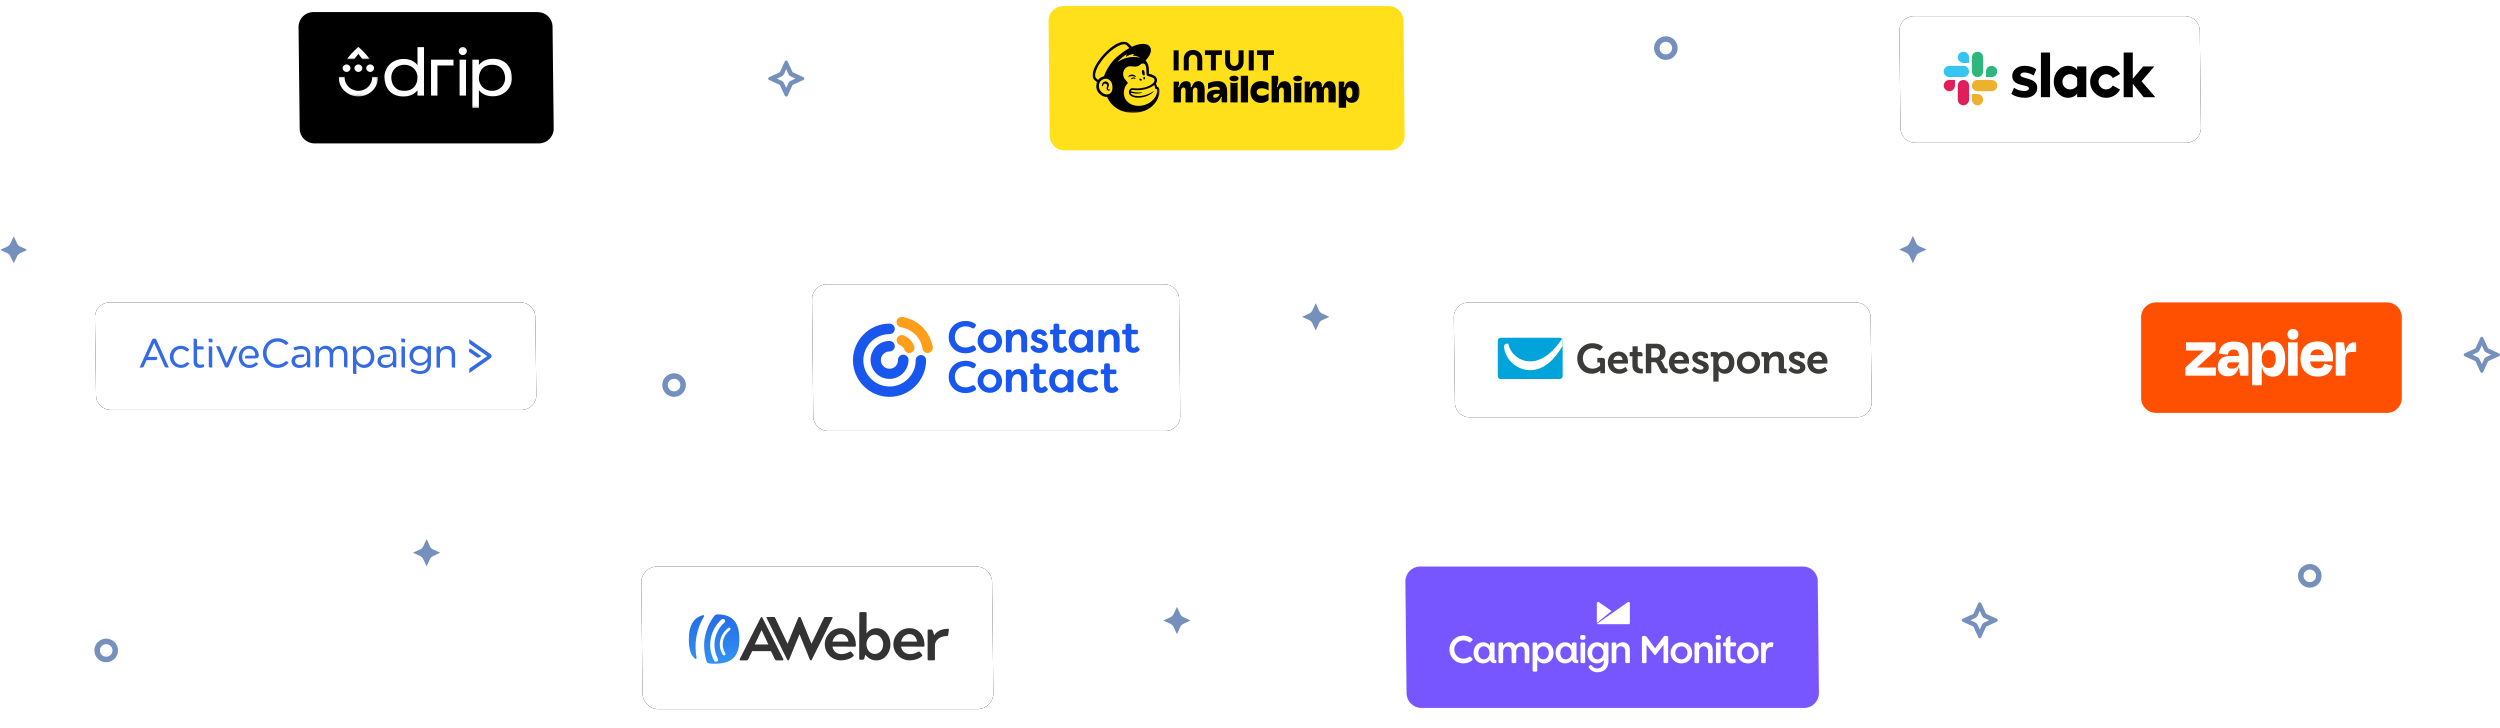<?xml version="1.0" encoding="UTF-8"?>
<svg width="1240px" height="361px" viewBox="0 0 1240 361" version="1.1" xmlns="http://www.w3.org/2000/svg" xmlns:xlink="http://www.w3.org/1999/xlink">
    <title>browse-library-of-integrations</title>
    <defs>
        <path d="M7.399,0 L199.507,0 C203.505,1.25800241e-14 206.76,3.214 206.811,7.211 L207.354,49.577 C207.406,53.611 204.178,56.923 200.144,56.975 C200.113,56.975 200.081,56.975 200.05,56.975 L7.942,56.975 C3.944,56.975 0.689,53.762 0.638,49.765 L0.095,7.398 C0.043,3.364 3.271,0.052 7.305,0.001 C7.336,0 7.368,2.67026925e-15 7.399,0 Z" id="path-1"></path>
        <filter x="-6.5%" y="-23.7%" width="112.9%" height="147.4%" filterUnits="objectBoundingBox" id="filter-2">
            <feOffset dx="0" dy="0" in="SourceAlpha" result="shadowOffsetOuter1"></feOffset>
            <feGaussianBlur stdDeviation="4.5" in="shadowOffsetOuter1" result="shadowBlurOuter1"></feGaussianBlur>
            <feColorMatrix values="0 0 0 0 0.161   0 0 0 0 0.184   0 0 0 0 0.227  0 0 0 0.147 0" type="matrix" in="shadowBlurOuter1"></feColorMatrix>
        </filter>
        <path d="M7.39,0 L141.793,0 C145.794,-1.31732417e-14 149.05,3.219 149.097,7.22 L149.657,55.43 C149.704,59.464 146.472,62.772 142.438,62.819 C142.41,62.819 142.381,62.819 142.353,62.819 L7.951,62.819 C3.949,62.819 0.693,59.6 0.647,55.599 L0.086,7.389 C0.039,3.356 3.271,0.047 7.305,0 C7.333,0 7.362,8.93379063e-16 7.39,0 Z" id="path-3"></path>
        <filter x="-9.0%" y="-21.5%" width="117.9%" height="143.0%" filterUnits="objectBoundingBox" id="filter-4">
            <feOffset dx="0" dy="0" in="SourceAlpha" result="shadowOffsetOuter1"></feOffset>
            <feGaussianBlur stdDeviation="4.5" in="shadowOffsetOuter1" result="shadowBlurOuter1"></feGaussianBlur>
            <feColorMatrix values="0 0 0 0 0.161   0 0 0 0 0.184   0 0 0 0 0.227  0 0 0 0.147 0" type="matrix" in="shadowBlurOuter1"></feColorMatrix>
        </filter>
        <path d="M7.946,0 L166.225,0 C170.531,9.85403179e-16 174.035,3.465 174.083,7.771 L174.694,62.776 C174.742,67.116 171.263,70.673 166.924,70.721 C166.895,70.721 166.866,70.721 166.836,70.721 L8.557,70.721 C4.251,70.721 0.747,67.256 0.699,62.951 L0.088,7.945 C0.04,3.606 3.519,0.049 7.858,0 C7.888,0 7.917,2.66988126e-15 7.946,0 Z" id="path-5"></path>
        <filter x="-8.5%" y="-21.2%" width="117.1%" height="142.4%" filterUnits="objectBoundingBox" id="filter-6">
            <feOffset dx="0" dy="0" in="SourceAlpha" result="shadowOffsetOuter1"></feOffset>
            <feGaussianBlur stdDeviation="5" in="shadowOffsetOuter1" result="shadowBlurOuter1"></feGaussianBlur>
            <feColorMatrix values="0 0 0 0 0.161   0 0 0 0 0.184   0 0 0 0 0.227  0 0 0 0.147 0" type="matrix" in="shadowBlurOuter1"></feColorMatrix>
        </filter>
        <linearGradient x1="50.005%" y1="-0.002%" x2="50.005%" y2="100.003%" id="linearGradient-7">
            <stop stop-color="#246BE8" offset="0%"></stop>
            <stop stop-color="#3293F2" offset="99.95%"></stop>
        </linearGradient>
        <path d="M8.094,0 L175.512,0 C179.517,2.81690196e-15 182.776,3.226 182.816,7.231 L183.399,65.363 C183.44,69.397 180.203,72.7 176.169,72.741 C176.144,72.741 176.12,72.741 176.095,72.741 L8.678,72.741 C4.672,72.741 1.414,69.515 1.374,65.51 L0.79,7.378 C0.75,3.344 3.987,0.041 8.021,0 C8.045,0 8.07,4.4913264e-18 8.094,0 Z" id="path-8"></path>
        <filter x="-7.3%" y="-18.6%" width="114.7%" height="137.1%" filterUnits="objectBoundingBox" id="filter-9">
            <feOffset dx="0" dy="0" in="SourceAlpha" result="shadowOffsetOuter1"></feOffset>
            <feGaussianBlur stdDeviation="4.5" in="shadowOffsetOuter1" result="shadowBlurOuter1"></feGaussianBlur>
            <feColorMatrix values="0 0 0 0 0.161   0 0 0 0 0.184   0 0 0 0 0.227  0 0 0 0.147 0" type="matrix" in="shadowBlurOuter1"></feColorMatrix>
        </filter>
        <path d="M7.405,0 L211.201,0 C215.196,1.54277946e-16 218.45,3.21 218.505,7.204 L219.035,45.919 C219.09,49.952 215.865,53.267 211.831,53.322 C211.798,53.323 211.764,53.323 211.731,53.323 L7.936,53.323 C3.94,53.323 0.686,50.113 0.632,46.119 L0.101,7.405 C0.046,3.371 3.271,0.056 7.305,0.001 C7.339,0 7.372,1.78248352e-15 7.405,0 Z" id="path-10"></path>
        <filter x="-6.1%" y="-25.3%" width="112.2%" height="150.6%" filterUnits="objectBoundingBox" id="filter-11">
            <feOffset dx="0" dy="0" in="SourceAlpha" result="shadowOffsetOuter1"></feOffset>
            <feGaussianBlur stdDeviation="4.5" in="shadowOffsetOuter1" result="shadowBlurOuter1"></feGaussianBlur>
            <feColorMatrix values="0 0 0 0 0.161   0 0 0 0 0.184   0 0 0 0 0.227  0 0 0 0.147 0" type="matrix" in="shadowBlurOuter1"></feColorMatrix>
        </filter>
        <polygon id="path-12" points="6.90909155e-06 0.089 33.292 0.089 33.292 35.422 6.90909155e-06 35.422"></polygon>
        <polygon id="path-14" points="0 35.469 132.495 35.469 132.495 0.135 0 0.135"></polygon>
        <polygon id="path-16" points="0 0.059 19.496 0.059 19.496 9.778 0 9.778"></polygon>
        <polygon id="path-18" points="0.039 0.087 11.585 0.087 11.585 6.288 0.039 6.288"></polygon>
        <polygon id="path-20" points="0 30.614 85.927 30.614 85.927 0.197 0 0.197"></polygon>
        <polygon id="path-22" points="0.044 0.167 13.587 0.167 13.587 13.712 0.044 13.712"></polygon>
    </defs>
    <g id="browse-library-of-integrations" stroke="none" stroke-width="1" fill="none" fill-rule="evenodd">
        <g id="Group-28-Copy-2" transform="translate(0, 3)">
            <g id="Group-25" transform="translate(721, 147)">
                <g id="Rectangle-Copy-2">
                    <use fill="black" fill-opacity="1" filter="url(#filter-2)" xlink:href="#path-1"></use>
                    <use fill="#FFFFFF" fill-rule="evenodd" xlink:href="#path-1"></use>
                </g>
                <g id="get-response-logo" transform="translate(21.914, 17.531)" fill-rule="nonzero">
                    <path d="M160.833,10.987 C160.79,9.728 159.925,8.862 158.851,8.862 C157.509,8.862 156.562,9.667 156.273,10.987 L160.833,10.987 Z M158.851,6.839 C161.866,6.839 163.515,9.047 163.515,11.834 C163.515,12.143 163.453,12.802 163.453,12.802 L156.191,12.802 C156.396,14.66 157.758,15.629 159.346,15.629 C161.038,15.629 162.297,14.455 162.297,14.455 L163.391,16.27 C163.391,16.27 161.78,17.859 159.161,17.859 C155.674,17.859 153.507,15.342 153.507,12.349 C153.507,9.11 155.693,6.839 158.851,6.839 L158.851,6.839 Z" id="Fill-5" fill="#3B3B3A"></path>
                    <path d="M61.887,10.987 C61.845,9.728 60.981,8.862 59.906,8.862 C58.564,8.862 57.616,9.667 57.329,10.987 L61.887,10.987 Z M59.906,6.839 C62.919,6.839 64.57,9.047 64.57,11.834 C64.57,12.143 64.507,12.802 64.507,12.802 L57.245,12.802 C57.451,14.66 58.812,15.629 60.402,15.629 C62.093,15.629 63.352,14.455 63.352,14.455 L64.444,16.27 C64.444,16.27 62.836,17.859 60.216,17.859 C56.728,17.859 54.562,15.342 54.562,12.349 C54.562,9.11 56.749,6.839 59.906,6.839 L59.906,6.839 Z" id="Fill-6" fill="#3B3B3A"></path>
                    <path d="M92.185,10.987 C92.143,9.728 91.277,8.862 90.204,8.862 C88.863,8.862 87.914,9.667 87.625,10.987 L92.185,10.987 Z M90.204,6.839 C93.216,6.839 94.867,9.047 94.867,11.834 C94.867,12.143 94.804,12.802 94.804,12.802 L87.543,12.802 C87.748,14.66 89.11,15.629 90.698,15.629 C92.391,15.629 93.651,14.455 93.651,14.455 L94.744,16.27 C94.744,16.27 93.134,17.859 90.513,17.859 C87.028,17.859 84.858,15.342 84.858,12.349 C84.858,9.11 87.047,6.839 90.204,6.839 L90.204,6.839 Z" id="Fill-7" fill="#3B3B3A"></path>
                    <path d="M132.039,9.77 C132.039,9.461 131.875,9.314 131.586,9.314 L130.76,9.314 L130.76,7.087 L133.175,7.087 C134.102,7.087 134.556,7.521 134.556,8.263 L134.556,8.573 C134.556,8.799 134.516,9.026 134.516,9.026 L134.556,9.026 C135.011,8.139 136.145,6.839 138.272,6.839 C140.604,6.839 141.945,8.057 141.945,10.843 L141.945,14.949 C141.945,15.238 142.109,15.403 142.395,15.403 L143.223,15.403 L143.223,17.611 L140.726,17.611 C139.736,17.611 139.325,17.198 139.325,16.208 L139.325,11.379 C139.325,10.1 138.993,9.234 137.671,9.234 C136.268,9.234 135.217,10.12 134.846,11.379 C134.7,11.812 134.641,12.286 134.641,12.783 L134.641,17.611 L132.039,17.611 L132.039,9.77" id="Fill-8" fill="#3B3B3A"></path>
                    <path d="M124.319,15.629 C126.032,15.629 127.455,14.311 127.455,12.349 C127.455,10.41 126.032,9.069 124.319,9.069 C122.626,9.069 121.203,10.41 121.203,12.349 C121.203,14.311 122.626,15.629 124.319,15.629 Z M124.319,6.839 C127.537,6.839 130.097,9.13 130.097,12.349 C130.097,15.589 127.537,17.859 124.319,17.859 C121.12,17.859 118.562,15.589 118.562,12.349 C118.562,9.13 121.12,6.839 124.319,6.839 L124.319,6.839 Z" id="Fill-9" fill="#3B3B3A"></path>
                    <path d="M112.068,15.649 C113.616,15.649 114.688,14.352 114.688,12.349 C114.688,10.264 113.47,9.089 112.047,9.089 C110.293,9.089 109.427,10.699 109.427,12.328 C109.427,14.66 110.706,15.649 112.068,15.649 Z M117.331,12.349 C117.331,15.609 115.513,17.859 112.666,17.859 C110.395,17.859 109.508,16.371 109.508,16.371 L109.469,16.371 C109.469,16.371 109.508,16.743 109.508,17.279 L109.508,21.737 L106.889,21.737 L106.889,9.77 C106.889,9.461 106.723,9.314 106.435,9.314 L105.61,9.314 L105.61,7.087 L107.919,7.087 C108.87,7.087 109.262,7.479 109.262,8.015 C109.262,8.243 109.262,8.387 109.262,8.387 L109.303,8.387 C109.303,8.387 110.17,6.839 112.564,6.839 C115.349,6.839 117.331,9.007 117.331,12.349 L117.331,12.349 Z" id="Fill-10" fill="#3B3B3A"></path>
                    <path d="M97.46,14.268 C97.46,14.268 98.801,15.814 100.597,15.814 C101.403,15.814 102.021,15.485 102.021,14.785 C102.021,13.299 96.471,13.319 96.471,9.915 C96.471,7.81 98.368,6.839 100.558,6.839 C101.98,6.839 104.249,7.314 104.249,9.028 L104.249,10.121 L101.939,10.121 L101.939,9.606 C101.939,9.11 101.197,8.862 100.617,8.862 C99.69,8.862 99.049,9.192 99.049,9.812 C99.049,11.462 104.642,11.132 104.642,14.638 C104.642,16.621 102.888,17.859 100.597,17.859 C97.71,17.859 96.223,15.98 96.223,15.98 L97.46,14.268" id="Fill-11" fill="#3B3B3A"></path>
                    <path d="M145.385,14.268 C145.385,14.268 146.725,15.814 148.522,15.814 C149.326,15.814 149.946,15.485 149.946,14.785 C149.946,13.299 144.396,13.319 144.396,9.915 C144.396,7.81 146.294,6.839 148.483,6.839 C149.905,6.839 152.173,7.314 152.173,9.028 L152.173,10.121 L149.863,10.121 L149.863,9.606 C149.863,9.11 149.121,8.862 148.543,8.862 C147.614,8.862 146.975,9.192 146.975,9.812 C146.975,11.462 152.565,11.132 152.565,14.638 C152.565,16.621 150.812,17.859 148.522,17.859 C145.635,17.859 144.148,15.98 144.148,15.98 L145.385,14.268" id="Fill-12" fill="#3B3B3A"></path>
                    <path d="M71.466,15.403 C70.743,15.403 69.382,15.154 69.382,13.422 L69.382,9.171 L71.776,9.171 L71.776,8.203 C71.776,7.432 71.43,7.087 70.658,7.087 L69.382,7.087 L69.382,4.219 L66.824,4.219 L66.824,7.087 L65.4,7.087 L65.4,9.171 L66.761,9.171 L66.761,13.752 C66.761,17.279 69.671,17.716 71.136,17.716 C71.611,17.716 71.94,17.652 71.94,17.652 L71.94,15.361 C71.94,15.361 71.755,15.403 71.466,15.403" id="Fill-13" fill="#3B3B3A"></path>
                    <path d="M46.843,2.7 C50.434,2.7 52.189,4.559 52.189,4.559 L50.662,6.499 C50.662,6.499 49.133,5.197 46.906,5.197 C44.366,5.197 42.199,7.201 42.199,10.173 C42.199,13.373 44.385,15.333 47.008,15.333 C49.34,15.333 50.723,13.806 50.723,13.806 L50.723,12.712 C50.723,12.403 50.558,12.259 50.269,12.259 L49.381,12.259 L49.381,9.968 L51.755,9.968 C52.745,9.968 53.159,10.379 53.159,11.35 L53.159,17.605 L50.846,17.605 L50.846,16.902 C50.846,16.595 50.868,16.283 50.868,16.283 L50.825,16.283 C50.825,16.283 49.259,17.852 46.513,17.852 C42.673,17.852 39.39,14.92 39.39,10.195 C39.39,5.982 42.591,2.7 46.843,2.7" id="Fill-14" fill="#3B3B3A"></path>
                    <path d="M78.273,9.823 C79.634,9.823 80.439,8.976 80.439,7.511 C80.439,6.067 79.634,5.241 78.312,5.241 L76.125,5.241 L76.125,9.823 L78.273,9.823 Z M73.421,2.949 L78.642,2.949 C81.326,2.949 83.204,4.601 83.204,7.368 C83.204,10.008 81.389,11.102 80.769,11.228 L80.769,11.267 C80.769,11.267 81.224,11.475 81.492,12.012 L82.917,14.838 C83.142,15.272 83.495,15.313 83.949,15.313 L84.216,15.313 L84.216,17.605 L82.792,17.605 C81.699,17.605 81.224,17.439 80.748,16.511 L78.871,12.817 C78.562,12.236 78.252,12.134 77.488,12.134 L76.125,12.134 L76.125,17.605 L73.421,17.605 L73.421,2.949 L73.421,2.949 Z" id="Fill-15" fill="#3B3B3A"></path>
                    <path d="M32.155,19.088 C32.155,19.846 31.54,20.463 30.78,20.463 L1.375,20.463 C0.615,20.463 3.24386832e-15,19.846 3.24386832e-15,19.088 L3.24386832e-15,1.376 C3.24386832e-15,0.616 0.615,0 1.375,0 L30.78,0 C31.54,0 32.155,0.616 32.155,1.376 L32.155,19.088" id="Fill-16" fill="#00A3DA"></path>
                    <path d="M31.846,0.514 C28.054,6.435 22.126,11.842 16.035,11.714 C13.79,11.664 11.24,11.011 9.067,9.244 C7.443,7.924 5.823,5.851 5.208,2.922 C4.934,2.922 4.779,2.922 4.529,2.922 C3.541,2.922 2.953,3.798 3.07,4.603 C3.095,4.784 3.131,4.998 3.166,5.214 C3.628,8.083 5.337,11.308 8.17,13.393 C10.369,15.012 13.105,16.086 16.078,16.078 C21.429,16.062 27.166,12.676 32.156,3.904 L32.156,1.376 C32.156,1.048 32.037,0.751 31.846,0.514" id="Fill-17" fill="#FFFFFE"></path>
                </g>
            </g>
            <g id="Group-23" transform="translate(942, 5)">
                <g id="Rectangle">
                    <use fill="black" fill-opacity="1" filter="url(#filter-4)" xlink:href="#path-3"></use>
                    <use fill="#FFFFFF" fill-rule="evenodd" xlink:href="#path-3"></use>
                </g>
                <g id="slack-logo" transform="translate(21.914, 17.531)" fill-rule="nonzero">
                    <g id="Group" transform="translate(33.624, 0.423)" fill="#000000">
                        <path d="M0.106,20.619 L1.417,17.574 C2.834,18.631 4.716,19.181 6.577,19.181 C7.951,19.181 8.818,18.652 8.818,17.848 C8.797,15.607 0.592,17.362 0.529,11.737 C0.508,8.882 3.045,6.683 6.64,6.683 C8.776,6.683 10.912,7.211 12.435,8.417 L11.208,11.525 C9.812,10.637 8.078,10.003 6.429,10.003 C5.308,10.003 4.568,10.531 4.568,11.208 C4.589,13.407 12.858,12.202 12.942,17.574 C12.942,20.492 10.468,22.543 6.915,22.543 C4.314,22.543 1.924,21.93 0.106,20.619" id="Path"></path>
                        <path d="M50.416,16.474 C49.76,17.616 48.533,18.398 47.117,18.398 C45.023,18.398 43.331,16.706 43.331,14.613 C43.331,12.519 45.023,10.827 47.117,10.827 C48.533,10.827 49.76,11.61 50.416,12.752 L54.032,10.743 C52.678,8.332 50.077,6.683 47.117,6.683 C42.739,6.683 39.186,10.235 39.186,14.613 C39.186,18.99 42.739,22.543 47.117,22.543 C50.098,22.543 52.678,20.915 54.032,18.483 L50.416,16.474 Z" id="Path"></path>
                        <rect id="Rectangle" x="14.761" y="0.106" width="4.526" height="22.141"></rect>
                        <polygon id="Path" points="55.808 0.106 55.808 22.247 60.334 22.247 60.334 15.607 65.705 22.247 71.5 22.247 64.669 14.359 70.992 7 65.451 7 60.334 13.111 60.334 0.106"></polygon>
                        <path d="M32.736,16.516 C32.081,17.595 30.727,18.398 29.205,18.398 C27.111,18.398 25.419,16.706 25.419,14.613 C25.419,12.519 27.111,10.827 29.205,10.827 C30.727,10.827 32.081,11.673 32.736,12.773 L32.736,16.516 Z M32.736,7 L32.736,8.797 C31.996,7.55 30.156,6.683 28.232,6.683 C24.256,6.683 21.126,10.193 21.126,14.592 C21.126,18.99 24.256,22.543 28.232,22.543 C30.156,22.543 31.996,21.676 32.736,20.428 L32.736,22.226 L37.262,22.226 L37.262,7 L32.736,7 Z" id="Shape"></path>
                    </g>
                    <g id="Group">
                        <g id="Path" transform="translate(0, 13.957)" fill="#E01E5A">
                            <path d="M5.752,2.961 C5.752,4.504 4.504,5.752 2.961,5.752 C1.417,5.752 0.169,4.504 0.169,2.961 C0.169,1.417 1.417,0.169 2.961,0.169 L5.752,0.169 L5.752,2.961 Z"></path>
                            <path d="M7.148,2.961 C7.148,1.417 8.396,0.169 9.939,0.169 C11.483,0.169 12.731,1.417 12.731,2.961 L12.731,9.939 C12.731,11.483 11.483,12.731 9.939,12.731 C8.396,12.731 7.148,11.483 7.148,9.939 L7.148,2.961 Z"></path>
                        </g>
                        <g id="Path" fill="#36C5F0">
                            <path d="M9.939,5.71 C8.396,5.71 7.148,4.462 7.148,2.918 C7.148,1.375 8.396,0.127 9.939,0.127 C11.483,0.127 12.731,1.375 12.731,2.918 L12.731,5.71 L9.939,5.71 Z"></path>
                            <path d="M9.939,7.127 C11.483,7.127 12.731,8.374 12.731,9.918 C12.731,11.462 11.483,12.71 9.939,12.71 L2.939,12.71 C1.396,12.71 0.148,11.462 0.148,9.918 C0.148,8.374 1.396,7.127 2.939,7.127 L9.939,7.127 Z"></path>
                        </g>
                        <g id="Path" transform="translate(13.957, 0)" fill="#2EB67D">
                            <path d="M7.169,9.918 C7.169,8.374 8.417,7.127 9.96,7.127 C11.504,7.127 12.752,8.374 12.752,9.918 C12.752,11.462 11.504,12.71 9.96,12.71 L7.169,12.71 L7.169,9.918 Z"></path>
                            <path d="M5.773,9.918 C5.773,11.462 4.526,12.71 2.982,12.71 C1.438,12.71 0.19,11.462 0.19,9.918 L0.19,2.918 C0.19,1.375 1.438,0.127 2.982,0.127 C4.526,0.127 5.773,1.375 5.773,2.918 L5.773,9.918 Z"></path>
                        </g>
                        <g id="Path" transform="translate(13.957, 13.957)" fill="#ECB22E">
                            <path d="M2.982,7.148 C4.526,7.148 5.773,8.396 5.773,9.939 C5.773,11.483 4.526,12.731 2.982,12.731 C1.438,12.731 0.19,11.483 0.19,9.939 L0.19,7.148 L2.982,7.148 Z"></path>
                            <path d="M2.982,5.752 C1.438,5.752 0.19,4.504 0.19,2.961 C0.19,1.417 1.438,0.169 2.982,0.169 L9.982,0.169 C11.525,0.169 12.773,1.417 12.773,2.961 C12.773,4.504 11.525,5.752 9.982,5.752 L2.982,5.752 Z"></path>
                        </g>
                    </g>
                </g>
            </g>
            <g id="Group-17-Copy-2" transform="translate(318, 278)">
                <g id="Rectangle">
                    <use fill="black" fill-opacity="1" filter="url(#filter-6)" xlink:href="#path-5"></use>
                    <use fill="#FFFFFF" fill-rule="evenodd" xlink:href="#path-5"></use>
                </g>
                <g id="AW_INLINE_PRIMARY" transform="translate(23.667, 22.591)" fill-rule="nonzero">
                    <path d="M25.242,23.297 L35.469,3.107 C35.705,2.682 35.8,2.446 36.008,2.446 L36.102,2.446 C36.338,2.446 36.404,2.682 36.64,3.107 L46.867,23.297 C47.047,23.627 46.839,23.958 46.443,23.958 L43.496,23.958 C43.043,23.958 42.892,23.807 42.627,23.297 L40.729,19.359 L31.399,19.359 L29.501,23.297 C29.227,23.807 29.076,23.958 28.632,23.958 L25.658,23.958 C25.27,23.958 25.091,23.627 25.242,23.297 M39.445,16.073 L36.102,8.971 L36.045,8.971 L32.702,16.073 L39.445,16.073 Z" id="Shape" fill="#333333"></path>
                    <path d="M42.061,2.446 C42.542,2.446 42.75,2.597 42.93,3.097 L48.964,15.742 L54.167,3.069 C54.196,2.984 54.224,2.89 54.262,2.833 C54.384,2.569 54.469,2.446 54.649,2.446 L55.13,2.446 C55.31,2.446 55.404,2.569 55.518,2.833 C55.574,2.89 55.612,2.984 55.64,3.069 L60.815,15.742 L66.906,3.097 C67.086,2.597 67.293,2.446 67.775,2.446 L70.873,2.446 C71.354,2.446 71.411,2.597 71.203,3.097 L61.146,23.306 C60.966,23.75 60.872,23.958 60.664,23.958 L60.39,23.958 C60.211,23.958 60.088,23.75 59.909,23.306 L54.885,10.935 L49.861,23.306 C49.682,23.722 49.587,23.958 49.379,23.958 L49.106,23.958 C48.926,23.958 48.832,23.75 48.624,23.306 L38.652,3.097 C38.416,2.597 38.472,2.446 38.954,2.446 L42.061,2.446 Z" id="Path" fill="#333333"></path>
                    <path d="M75.368,7.98 C80.335,7.98 82.856,11.955 82.856,16.431 C82.856,16.97 82.762,17.149 82.223,17.149 L71.212,17.121 C71.666,19.708 73.677,20.851 75.604,20.851 C76.624,20.851 78.04,20.643 79.636,19.765 C79.91,19.642 80.061,19.529 80.212,19.529 C80.335,19.529 80.448,19.623 80.599,19.803 L81.534,20.945 C81.836,21.333 81.893,21.55 81.629,21.814 C80.212,23.202 77.747,23.948 75.519,23.948 C70.976,23.948 67.426,20.369 67.426,15.978 C67.426,11.587 70.976,7.98 75.368,7.98 M79.164,14.628 C78.928,12.758 77.719,10.926 75.311,10.926 C73.233,10.926 71.732,12.55 71.279,14.628 L79.164,14.628 Z" id="Shape" fill="#333333"></path>
                    <path d="M88.135,10.624 C88.56,9.868 90.241,7.98 93.074,7.98 C97.135,7.98 99.996,11.587 99.996,15.988 C99.996,20.256 97.135,23.958 93.074,23.958 C90.25,23.958 88.588,22.456 87.512,21.163 L87.058,22.966 C86.785,23.42 86.671,23.627 86.275,23.627 L85.16,23.627 C84.65,23.627 84.499,23.476 84.499,22.966 L84.547,0.661 C84.547,0.151 84.698,0 85.208,0 L87.521,0 C88.031,0 88.182,0.151 88.182,0.661 L88.135,10.624 Z M96.379,15.978 C96.379,13.334 94.632,11.228 92.252,11.228 C89.844,11.228 88.097,13.391 88.097,15.978 C88.097,18.566 89.844,20.766 92.252,20.766 C94.632,20.766 96.379,18.688 96.379,15.978" id="Shape" fill="#333333"></path>
                    <path d="M109.392,7.98 C114.359,7.98 116.881,11.955 116.881,16.431 C116.881,16.97 116.786,17.149 116.248,17.149 L105.237,17.121 C105.69,19.708 107.702,20.851 109.628,20.851 C110.648,20.851 112.065,20.643 113.66,19.765 C113.934,19.642 114.085,19.529 114.236,19.529 C114.359,19.529 114.473,19.623 114.624,19.803 L115.559,20.945 C115.861,21.333 115.917,21.55 115.653,21.814 C114.236,23.202 111.772,23.948 109.543,23.948 C105.001,23.948 101.45,20.369 101.45,15.978 C101.45,11.587 105.001,7.98 109.392,7.98 M113.179,14.628 C112.943,12.758 111.734,10.926 109.326,10.926 C107.248,10.926 105.747,12.55 105.294,14.628 L113.179,14.628 Z" id="Shape" fill="#333333"></path>
                    <path d="M122.065,16.46 L122.065,23.287 C122.065,23.797 121.914,23.948 121.404,23.948 L119.09,23.948 C118.58,23.948 118.429,23.797 118.429,23.287 L118.429,9.302 C118.429,8.792 118.58,8.641 119.09,8.641 L120.233,8.641 C120.62,8.641 120.771,8.82 121.017,9.302 L121.706,11.53 C122.575,10.001 124.766,8.31 128.383,8.31 C128.987,8.31 129.044,8.49 128.987,8.915 L128.628,11.266 C128.534,11.776 128.392,11.899 127.91,11.899 C124.492,11.889 122.065,14.052 122.065,16.46" id="Path" fill="#333333"></path>
                    <path d="M14.165,1.143 C13.58,1.143 13.022,1.407 12.664,1.86 C10.123,5.099 8.593,8.943 7.895,12.758 C7.29,16.092 7.574,20.341 8.707,24.251 C8.943,25.063 9.349,25.629 12.56,25.629 L12.56,25.629 L12.56,25.629 C21.21,25.629 25.053,22.258 25.053,13.381 L25.053,13.381 C25.053,4.769 21.389,1.143 14.165,1.143 M13.938,24.524 C13.41,24.789 12.767,24.591 12.503,24.071 C12.503,24.062 12.494,24.052 12.494,24.043 L12.494,24.043 C10.756,20.738 10.171,16.979 10.85,13.258 C11.53,9.528 13.4,6.195 16.205,3.664 L16.205,3.664 C16.214,3.655 16.214,3.655 16.224,3.645 C16.668,3.258 17.338,3.296 17.735,3.73 C18.131,4.165 18.094,4.816 17.65,5.203 C17.64,5.213 17.64,5.213 17.631,5.213 L17.631,5.213 C15.26,7.366 13.551,10.265 12.947,13.617 C12.342,16.96 12.919,20.247 14.382,23.061 L14.373,23.061 C14.382,23.08 14.392,23.089 14.401,23.108 C14.666,23.637 14.458,24.26 13.938,24.524 M20.445,8.858 C20.435,8.867 20.417,8.877 20.407,8.886 C18.67,10.265 17.414,12.144 16.97,14.335 C16.526,16.535 16.979,18.698 18.094,20.53 L18.084,20.53 C18.094,20.539 18.103,20.558 18.112,20.568 C18.292,20.879 18.16,21.266 17.801,21.427 C17.442,21.588 17.008,21.465 16.828,21.153 C16.819,21.144 16.819,21.134 16.819,21.125 L16.819,21.125 C15.553,19.047 15.043,16.601 15.544,14.108 C16.044,11.615 17.47,9.481 19.453,7.914 L19.453,7.914 C19.463,7.904 19.472,7.885 19.491,7.876 C19.793,7.64 20.256,7.668 20.511,7.942 C20.775,8.216 20.747,8.622 20.445,8.858 M3.853,22.711 C3.938,23.146 3.409,23.438 3.079,23.136 C1.18,21.427 0,19.255 0,13.381 L0,13.381 C0,5.827 2.965,2.597 7.007,1.501 C7.404,1.388 7.744,1.823 7.526,2.172 C5.694,5.194 4.41,8.556 3.777,12.05 C3.135,15.591 3.164,19.217 3.853,22.711 Z" id="Shape" fill="url(#linearGradient-7)"></path>
                </g>
            </g>
            <g id="Group-17-Copy-3" transform="translate(402, 138)">
                <g id="Rectangle">
                    <use fill="black" fill-opacity="1" filter="url(#filter-9)" xlink:href="#path-8"></use>
                    <use fill="#FFFFFF" fill-rule="evenodd" xlink:href="#path-8"></use>
                </g>
                <g id="constant-contact-vector-logo-2022" transform="translate(21, 16)" fill-rule="nonzero">
                    <path d="M25.573,16.424 C25.928,17.467 26.9,18.107 28.037,18.107 C28.322,18.107 28.606,18.036 28.891,17.965 C30.218,17.467 30.929,15.998 30.431,14.671 C29.578,12.348 27.824,10.523 25.383,9.409 C24.127,8.84 22.563,9.409 21.947,10.665 C21.378,11.921 21.947,13.485 23.203,14.102 C24.459,14.599 25.312,15.453 25.573,16.424 Z M24.743,0.213 C23.345,-0.071 21.994,0.853 21.733,2.252 C21.449,3.65 22.373,5.001 23.771,5.261 C29.602,6.446 33.607,10.31 34.579,15.998 C34.792,17.254 35.906,18.107 37.115,18.107 C37.257,18.107 37.399,18.107 37.541,18.036 C38.94,17.752 39.864,16.424 39.651,15.097 C38.229,7.371 32.683,1.754 24.743,0.213 Z" id="Shape" fill="#FF9E1A"></path>
                    <path d="M60.483,34.555 C60.128,34.057 59.701,33.915 59.085,34.271 C58.161,34.768 57.047,35.124 55.933,35.124 C52.781,35.124 50.6,32.943 50.6,29.862 C50.6,26.781 52.781,24.601 55.933,24.601 C56.976,24.601 58.184,24.885 59.085,25.454 C59.725,25.81 60.128,25.739 60.483,25.17 L60.839,24.672 C61.194,24.103 61.123,23.629 60.625,23.274 C59.227,22.349 57.734,21.947 55.98,21.947 C53.515,21.947 51.335,22.8 49.794,24.34 C48.325,25.81 47.543,27.777 47.543,29.957 C47.543,32.138 48.325,34.105 49.794,35.574 C51.335,37.115 53.444,37.968 55.98,37.968 C57.805,37.968 59.275,37.541 60.768,36.57 C61.194,36.214 61.265,35.788 60.91,35.242 L60.483,34.555 Z M67.925,26.047 C64.56,26.047 61.882,28.654 61.882,31.948 C61.882,35.242 64.56,37.849 67.925,37.849 C71.362,37.849 74.04,35.242 74.04,31.948 C73.969,28.725 71.243,26.047 67.925,26.047 Z M67.925,35.314 C66.1,35.314 64.702,33.844 64.702,31.948 C64.702,30.052 66.1,28.583 67.925,28.583 C69.75,28.583 71.148,30.052 71.148,31.948 C71.101,33.844 69.703,35.314 67.925,35.314 Z M82.264,26.047 C80.652,26.047 79.372,26.758 78.827,27.943 L78.827,27.303 C78.827,26.663 78.472,26.331 77.856,26.331 L76.884,26.331 C76.244,26.331 75.912,26.687 75.912,27.303 L75.912,36.57 C75.912,37.21 76.268,37.541 76.884,37.541 L77.856,37.541 C78.496,37.541 78.827,37.186 78.827,36.57 L78.827,32.067 C78.827,30.882 79.396,28.559 81.648,28.559 C82.833,28.559 83.544,29.531 83.544,31.237 L83.544,36.499 C83.544,37.138 83.899,37.47 84.515,37.47 L85.487,37.47 C86.127,37.47 86.459,37.115 86.459,36.499 L86.459,31.095 C86.483,27.943 84.942,26.047 82.264,26.047 Z M108.476,26.331 L107.505,26.331 C106.865,26.331 106.509,26.687 106.509,27.303 L106.509,27.8 C105.656,26.687 104.329,26.047 102.859,26.047 C99.707,26.047 97.385,28.512 97.385,31.948 C97.385,35.314 99.707,37.849 102.859,37.849 C104.4,37.849 105.68,37.21 106.509,36.096 L106.509,36.593 C106.509,37.233 106.865,37.565 107.505,37.565 L108.476,37.565 C109.116,37.565 109.448,37.21 109.448,36.593 L109.448,27.326 C109.448,26.687 109.093,26.331 108.476,26.331 Z M103.333,35.314 C101.509,35.314 100.252,33.915 100.252,31.948 C100.252,29.981 101.509,28.583 103.333,28.583 C105.158,28.583 106.486,29.981 106.486,31.948 C106.509,33.915 105.229,35.314 103.333,35.314 Z M117.885,28.583 C118.241,28.583 118.999,28.654 119.782,29.009 C120.421,29.294 120.824,29.223 121.18,28.725 L121.464,28.369 C121.678,28.085 121.749,27.8 121.678,27.587 C121.606,27.374 121.464,27.161 121.18,26.947 C119.853,26.165 118.573,25.976 117.743,25.976 C113.951,25.976 111.344,28.44 111.344,31.948 C111.344,35.314 114.022,37.707 117.743,37.707 C118.525,37.707 119.71,37.565 120.895,36.925 C121.251,36.712 121.535,36.427 121.606,36.143 C121.678,35.859 121.606,35.645 121.393,35.361 L121.109,35.005 C120.753,34.508 120.327,34.437 119.71,34.792 C118.857,35.219 117.957,35.219 117.814,35.219 C115.705,35.219 114.236,33.82 114.236,31.853 C114.283,29.981 115.776,28.583 117.885,28.583 Z M130.66,34.697 C130.518,34.555 130.447,34.484 130.304,34.484 C130.162,34.484 130.02,34.555 129.878,34.697 L129.807,34.768 C129.736,34.911 129.38,35.195 128.882,35.266 C128.74,35.266 128.598,35.337 128.456,35.266 C127.816,35.195 127.484,34.768 127.484,33.939 L127.484,28.535 L130.162,28.535 C130.518,28.535 130.731,28.322 130.731,27.966 L130.731,26.852 C130.731,26.497 130.518,26.284 130.162,26.284 L127.508,26.284 L127.508,25.312 L127.508,24.198 C127.508,23.558 127.152,23.226 126.512,23.226 L125.612,23.226 C124.972,23.226 124.64,23.582 124.64,24.198 L124.64,26.236 L123.526,26.236 C123.171,26.236 122.957,26.45 122.957,26.805 L122.957,27.919 C122.957,28.275 123.171,28.488 123.526,28.488 L124.64,28.488 L124.64,29.673 L124.64,33.963 C124.64,37.399 127.034,37.897 128.432,37.897 C128.93,37.897 129.356,37.826 129.759,37.755 C129.973,37.684 130.186,37.612 130.399,37.47 C130.755,37.328 130.968,37.115 131.252,36.83 C131.395,36.688 131.537,36.546 131.608,36.404 C131.821,36.19 131.75,35.906 131.537,35.622 L130.66,34.697 Z M95.607,34.697 C95.465,34.555 95.394,34.484 95.252,34.484 C95.109,34.484 94.967,34.555 94.825,34.697 L94.754,34.768 C94.683,34.911 94.327,35.195 93.901,35.266 C93.759,35.266 93.616,35.337 93.474,35.266 C92.834,35.195 92.502,34.768 92.502,33.939 L92.502,28.535 L95.181,28.535 C95.536,28.535 95.749,28.322 95.749,27.966 L95.749,26.852 C95.749,26.497 95.536,26.284 95.181,26.284 L92.502,26.284 L92.502,25.312 L92.502,24.198 C92.502,23.558 92.147,23.226 91.531,23.226 L90.606,23.226 C89.966,23.226 89.635,23.582 89.635,24.198 L89.635,26.236 L88.521,26.236 C88.165,26.236 87.952,26.45 87.952,26.805 L87.952,27.919 C87.952,28.275 88.165,28.488 88.521,28.488 L89.635,28.488 L89.635,29.673 L89.635,33.963 C89.635,37.399 92.028,37.897 93.427,37.897 C93.924,37.897 94.351,37.826 94.754,37.755 C94.967,37.684 95.181,37.612 95.394,37.47 C95.749,37.328 95.963,37.115 96.247,36.83 C96.389,36.688 96.531,36.546 96.603,36.404 C96.816,36.19 96.745,35.906 96.531,35.622 L95.607,34.697 Z M60.483,14.813 C60.128,14.315 59.701,14.173 59.085,14.528 C58.161,15.026 57.047,15.382 55.933,15.382 C52.781,15.382 50.6,13.201 50.6,10.12 C50.6,7.039 52.781,4.859 55.933,4.859 C56.976,4.859 58.184,5.143 59.085,5.712 C59.725,6.067 60.128,5.996 60.483,5.427 L60.839,4.93 C61.194,4.361 61.123,3.887 60.625,3.531 C59.227,2.607 57.734,2.204 55.98,2.204 C53.515,2.204 51.335,3.057 49.794,4.598 C48.325,6.067 47.543,8.034 47.543,10.215 C47.543,12.395 48.325,14.362 49.794,15.832 C51.335,17.372 53.444,18.226 55.98,18.226 C57.805,18.226 59.275,17.799 60.768,16.827 C61.194,16.472 61.265,16.045 60.91,15.5 L60.483,14.813 Z M67.925,6.304 C64.56,6.304 61.882,8.911 61.882,12.206 C61.882,15.5 64.56,18.107 67.925,18.107 C71.362,18.107 74.04,15.5 74.04,12.206 C73.969,8.911 71.243,6.304 67.925,6.304 Z M67.925,15.524 C66.1,15.524 64.702,14.054 64.702,12.229 C64.702,10.333 66.1,8.864 67.925,8.864 C69.75,8.864 71.148,10.333 71.148,12.229 C71.101,14.031 69.703,15.524 67.925,15.524 Z M82.264,6.304 C80.652,6.304 79.372,7.015 78.827,8.2 L78.827,7.584 C78.827,6.944 78.472,6.612 77.856,6.612 L76.884,6.612 C76.244,6.612 75.912,6.968 75.912,7.584 L75.912,16.851 C75.912,17.491 76.268,17.823 76.884,17.823 L77.856,17.823 C78.496,17.823 78.827,17.467 78.827,16.851 L78.827,12.348 C78.827,11.163 79.396,8.84 81.648,8.84 C82.833,8.84 83.544,9.812 83.544,11.518 L83.544,16.78 C83.544,17.42 83.899,17.752 84.515,17.752 L85.487,17.752 C86.127,17.752 86.459,17.396 86.459,16.78 L86.459,11.376 C86.483,8.2 84.942,6.304 82.264,6.304 Z M93.853,11.234 L92.384,10.736 C91.602,10.523 91.341,10.167 91.341,9.693 C91.341,9.054 91.91,8.651 92.597,8.651 C93.095,8.651 93.522,8.793 93.711,9.148 C94.067,9.575 94.422,9.717 94.967,9.646 L95.465,9.504 C95.82,9.433 96.105,9.219 96.176,8.935 C96.247,8.722 96.247,8.437 96.034,8.153 C95.323,6.968 94.138,6.328 92.526,6.328 C90.203,6.328 88.521,7.797 88.521,9.836 C88.521,11.305 89.492,12.443 91.531,13.059 L92.929,13.557 C93.782,13.841 94.043,14.197 94.043,14.599 C94.043,15.239 93.403,15.713 92.502,15.713 C91.791,15.713 91.104,15.429 90.749,14.931 C90.393,14.505 90.038,14.22 89.492,14.362 L88.924,14.505 C88.568,14.576 88.284,14.789 88.213,15.002 C88.142,15.216 88.142,15.5 88.284,15.784 C88.995,17.183 90.535,18.036 92.502,18.036 C95.441,18.036 96.792,16.282 96.792,14.528 C96.816,13.485 96.318,11.992 93.853,11.234 Z M112.529,18.036 C114.07,18.036 115.35,17.396 116.179,16.282 L116.179,16.78 C116.179,17.42 116.535,17.752 117.151,17.752 L118.122,17.752 C118.762,17.752 119.094,17.396 119.094,16.78 L119.094,7.584 C119.094,6.944 118.739,6.612 118.122,6.612 L117.151,6.612 C116.511,6.612 116.179,6.968 116.179,7.584 L116.179,8.082 C115.326,6.968 113.999,6.328 112.529,6.328 C109.377,6.328 107.054,8.793 107.054,12.229 C106.983,15.595 109.306,18.036 112.529,18.036 Z M113.027,8.769 C114.852,8.769 116.179,10.167 116.179,12.135 C116.179,14.102 114.852,15.5 113.027,15.5 C111.202,15.5 109.946,14.102 109.946,12.135 C110.017,10.167 111.273,8.769 113.027,8.769 Z M128.124,6.304 C126.512,6.304 125.233,7.015 124.687,8.2 L124.687,7.584 C124.687,6.944 124.332,6.612 123.716,6.612 L122.744,6.612 C122.104,6.612 121.772,6.968 121.772,7.584 L121.772,16.851 C121.772,17.491 122.128,17.823 122.744,17.823 L123.716,17.823 C124.356,17.823 124.687,17.467 124.687,16.851 L124.687,12.348 C124.687,11.163 125.256,8.84 127.508,8.84 C128.693,8.84 129.404,9.812 129.404,11.518 L129.404,16.78 C129.404,17.42 129.759,17.752 130.399,17.752 L131.371,17.752 C132.011,17.752 132.343,17.396 132.343,16.78 L132.343,11.376 C132.343,8.2 130.802,6.304 128.124,6.304 Z M142.036,15.856 L141.325,14.931 C141.183,14.789 141.112,14.718 140.97,14.718 C140.827,14.718 140.685,14.789 140.543,14.931 L140.472,15.002 C140.401,15.145 140.045,15.429 139.548,15.5 C139.405,15.5 139.263,15.571 139.121,15.5 C138.481,15.429 138.149,15.002 138.149,14.173 L138.149,8.769 L140.827,8.769 C141.183,8.769 141.396,8.556 141.396,8.2 L141.396,7.158 C141.396,6.802 141.183,6.589 140.827,6.589 L138.173,6.589 L138.173,5.617 L138.173,4.503 C138.173,3.863 137.817,3.531 137.201,3.531 L136.277,3.531 C135.637,3.531 135.305,3.887 135.305,4.503 L135.305,6.541 L134.191,6.541 C133.836,6.541 133.622,6.755 133.622,7.11 L133.622,8.224 C133.622,8.58 133.836,8.793 134.191,8.793 L135.305,8.793 L135.305,14.054 C135.305,17.491 137.699,17.989 139.097,17.989 C139.595,17.989 140.022,17.917 140.424,17.846 C140.638,17.775 140.851,17.704 141.064,17.562 C141.42,17.42 141.633,17.206 141.918,16.922 C142.06,16.78 142.202,16.638 142.273,16.495 C142.321,16.353 142.321,16.069 142.036,15.856 Z M98.214,8.84 L99.328,8.84 L99.328,9.812 L99.328,14.102 C99.328,17.538 101.722,18.036 103.12,18.036 C103.618,18.036 104.044,17.965 104.447,17.894 C104.661,17.823 104.874,17.752 105.087,17.609 C105.443,17.467 105.656,17.254 105.941,16.969 C106.083,16.827 106.225,16.685 106.296,16.543 C106.509,16.33 106.438,16.045 106.225,15.761 L105.514,14.836 C105.372,14.694 105.301,14.623 105.158,14.623 C105.016,14.623 104.874,14.694 104.732,14.836 L104.661,14.908 C104.59,15.05 104.234,15.334 103.807,15.405 C103.665,15.405 103.523,15.476 103.381,15.405 C102.741,15.334 102.409,14.908 102.409,14.078 L102.409,8.674 L105.087,8.674 C105.443,8.674 105.656,8.461 105.656,8.106 L105.656,7.134 C105.656,6.778 105.443,6.565 105.087,6.565 L102.409,6.565 L102.409,5.593 L102.409,4.479 C102.409,3.839 102.054,3.508 101.437,3.508 L100.513,3.508 C99.873,3.508 99.541,3.863 99.541,4.479 L99.541,6.518 L98.427,6.518 C98.072,6.518 97.859,6.731 97.859,7.086 L97.859,8.2 C97.645,8.627 97.859,8.84 98.214,8.84 Z M18.202,25.904 C15.879,25.904 13.912,24.008 13.912,21.615 C13.912,19.292 15.808,17.325 18.202,17.325 C19.6,17.325 20.809,16.211 20.809,14.718 C20.809,13.32 19.695,12.111 18.202,12.111 C13.011,12.111 8.793,16.33 8.793,21.52 C8.793,26.71 13.011,30.929 18.202,30.929 C23.392,30.929 27.611,26.71 27.611,21.52 C27.611,20.122 26.497,18.913 25.004,18.913 C23.606,18.913 22.397,20.027 22.397,21.52 C22.492,24.008 20.596,25.904 18.202,25.904 Z M33.797,19.102 C32.398,19.102 31.19,20.216 31.19,21.71 C31.19,28.867 25.359,34.697 18.202,34.697 C11.044,34.697 5.214,28.867 5.214,21.71 C5.214,14.552 11.044,8.722 18.202,8.722 C19.6,8.722 20.809,7.608 20.809,6.115 C20.809,4.716 19.695,3.508 18.202,3.508 C8.224,3.508 0.071,11.661 0.071,21.71 C0.071,31.687 8.224,39.84 18.202,39.84 C28.18,39.84 36.333,31.687 36.333,21.71 C36.333,20.216 35.195,19.102 33.797,19.102 Z" id="Shape" fill="#1856ED"></path>
                </g>
            </g>
            <g id="Group-16" transform="translate(47, 147)">
                <g id="Rectangle-Copy-2">
                    <use fill="black" fill-opacity="1" filter="url(#filter-11)" xlink:href="#path-10"></use>
                    <use fill="#FFFFFF" fill-rule="evenodd" xlink:href="#path-10"></use>
                </g>
                <g id="active-campaign-logo" transform="translate(21.914, 17.531)" fill="#356AE6" fill-rule="nonzero">
                    <path d="M131.273,0.407 L130.087,0.407 L130.087,1.593 C130.087,1.898 130.222,2.271 130.833,2.271 L132.019,2.271 L132.019,1.085 C132.019,0.813 131.917,0.407 131.273,0.407 Z" id="Path"></path>
                    <path d="M131.172,4.237 L130.222,4.237 L130.222,14.032 C130.222,14.439 130.494,14.71 130.866,14.744 L130.866,14.778 L131.951,14.778 L131.951,4.949 C131.917,4.508 131.68,4.237 131.172,4.237 Z" id="Path"></path>
                    <path d="M73.754,11.897 C73.348,11.49 72.839,11.592 72.534,11.863 C71.28,12.914 70.128,13.321 68.636,13.321 C65.654,13.321 63.281,10.812 63.281,7.592 C63.281,4.372 65.586,1.898 68.636,1.898 C70.094,1.898 71.314,2.339 72.466,3.322 C72.738,3.559 73.212,3.661 73.551,3.288 C73.856,2.983 74.161,2.644 74.161,2.644 L74.229,2.576 L74.161,2.508 C72.941,1.322 71.416,0.237 68.636,0.237 C64.603,0.237 61.485,3.491 61.485,7.626 C61.485,11.795 64.535,14.947 68.602,14.947 C70.873,14.947 72.534,14.202 74.229,12.439 L74.263,12.371 L74.229,12.304 C74.229,12.371 74.127,12.236 73.754,11.897 Z" id="Path"></path>
                    <path d="M99.514,4 C98.023,4 96.836,4.644 95.921,5.932 C95.515,5.118 94.566,3.932 92.6,3.932 C90.905,3.932 89.99,4.813 89.312,5.694 L89.312,4.949 C89.312,4.44 89.007,4.135 88.532,4.135 L87.583,4.135 L87.583,14.676 L88.532,14.676 C89.007,14.676 89.278,14.541 89.278,13.965 L89.278,8.711 C89.278,6.881 90.464,5.525 92.057,5.525 C93.684,5.525 94.633,6.643 94.633,8.541 L94.633,13.965 C94.633,14.473 94.904,14.71 95.379,14.71 L96.328,14.71 L96.328,8.677 C96.328,6.508 97.718,5.559 99.107,5.559 C100.768,5.559 101.717,6.677 101.717,8.575 L101.717,13.863 C101.717,14.303 101.819,14.71 102.497,14.71 L103.412,14.71 L103.412,8.236 C103.446,5.626 101.955,4 99.514,4 Z" id="Path"></path>
                    <path d="M111.75,4.033 C110.191,4.033 108.903,4.711 107.852,6.169 L107.852,5.084 C107.852,4.542 107.547,4.271 107.005,4.271 L106.157,4.271 L106.157,17.218 C106.157,17.727 106.395,17.964 106.903,17.964 L107.852,17.964 L107.852,12.948 C108.903,14.303 110.157,14.981 111.75,14.981 C114.19,14.981 116.766,13.049 116.766,9.49 C116.766,5.932 114.19,4.033 111.75,4.033 Z M115.004,9.49 C115.004,11.795 113.546,13.388 111.445,13.388 C109.649,13.388 107.784,11.897 107.784,9.457 C107.784,7.016 109.649,5.525 111.445,5.525 C113.207,5.559 115.004,6.914 115.004,9.49 Z" id="Shape"></path>
                    <path d="M143.102,4.982 L143.102,5.864 C142.391,4.949 141.137,3.932 139.137,3.932 C137.883,3.932 136.629,4.406 135.713,5.254 C134.73,6.169 134.188,7.491 134.188,8.914 C134.188,12.134 136.73,13.863 139.137,13.863 C140.696,13.863 142.018,13.219 143.136,11.863 L143.136,12.88 C143.136,15.185 141.781,16.507 139.476,16.507 C138.357,16.507 137.273,16.235 136.256,15.659 C135.985,15.49 135.781,15.422 135.612,15.422 C135.408,15.422 135.205,15.524 135.069,15.761 C134.798,16.202 134.697,16.405 134.697,16.405 L134.663,16.473 L134.73,16.507 C136.12,17.49 137.713,17.964 139.476,17.964 C142.865,17.964 144.831,16.1 144.831,12.846 L144.831,4.203 L143.882,4.203 C143.577,4.203 143.102,4.474 143.102,4.982 Z M143.204,9.016 C143.204,11.185 141.306,12.473 139.476,12.473 C137.476,12.473 135.985,10.982 135.985,9.016 C135.985,7.016 137.476,5.593 139.476,5.593 C141.272,5.559 143.204,6.745 143.204,9.016 Z" id="Shape"></path>
                    <path d="M152.83,4.033 C151.339,4.033 150.186,4.644 149.373,5.864 L149.373,4.982 C149.373,4.474 148.966,4.271 148.559,4.271 L147.61,4.271 L147.61,14.812 L149.339,14.812 L149.305,8.779 C149.305,6.914 150.559,5.626 152.356,5.626 C154.118,5.626 155.135,6.745 155.135,8.677 L155.135,14.1 C155.135,14.609 155.372,14.812 155.813,14.812 L156.83,14.812 L156.83,8.236 C156.864,5.66 155.304,4.033 152.83,4.033 Z" id="Path"></path>
                    <path d="M123.139,4.067 C121.817,4.067 120.63,4.338 119.342,4.915 L119.275,4.949 L119.308,5.016 C119.308,5.016 119.478,5.491 119.614,5.83 C119.749,6.169 120.156,6.203 120.461,6.067 C121.342,5.728 122.122,5.559 123.003,5.559 C124.935,5.559 125.986,6.542 125.986,8.304 L125.986,10.846 C125.986,12.439 124.562,13.558 122.596,13.558 C121.376,13.558 120.054,12.948 120.054,11.592 C120.054,10.304 121.105,9.592 123.003,9.592 L123.85,9.592 C124.359,9.592 124.596,9.355 124.596,8.88 L124.596,8.304 L122.834,8.304 C119.952,8.304 118.326,9.524 118.326,11.626 C118.326,13.219 119.546,14.981 122.291,14.981 C123.783,14.981 125.037,14.405 125.952,13.321 L125.952,14.032 C125.952,14.507 126.189,14.71 126.697,14.71 L127.647,14.71 L127.647,8.27 C127.613,5.593 126.02,4.067 123.139,4.067 Z" id="Path"></path>
                    <path d="M80.465,4.067 C78.839,4.067 77.686,4.474 76.669,4.915 L76.601,4.982 L76.635,5.05 C76.635,5.05 76.805,5.525 76.94,5.864 C77.076,6.203 77.483,6.237 77.788,6.101 C78.669,5.762 79.449,5.593 80.33,5.593 C82.262,5.593 83.346,6.576 83.346,8.338 L83.346,10.846 C83.346,12.439 81.923,13.558 79.957,13.558 C78.737,13.558 77.449,12.948 77.449,11.592 C77.449,10.304 78.5,9.592 80.364,9.592 L81.211,9.592 C81.72,9.592 81.957,9.355 81.957,8.88 L81.957,8.304 L80.228,8.304 C77.347,8.304 75.686,9.524 75.686,11.626 C75.686,13.219 76.907,14.981 79.618,14.981 C81.109,14.981 82.364,14.405 83.313,13.321 L83.313,14.032 C83.313,14.507 83.55,14.71 84.024,14.71 L84.973,14.71 L84.973,8.27 C84.94,5.593 83.346,4.067 80.465,4.067 Z" id="Path"></path>
                    <path d="M174.285,7.999 C174.048,7.796 164.388,1.051 163.947,0.78 L163.812,0.678 L163.812,2.339 C163.812,2.881 164.083,3.051 164.422,3.322 L164.49,3.356 C164.964,3.694 171.845,8.474 172.76,9.118 C171.845,9.762 164.863,14.609 164.422,14.88 C163.88,15.219 163.846,15.456 163.846,15.93 L163.846,17.523 C163.846,17.523 174.116,10.372 174.319,10.202 L174.319,10.202 C174.794,9.863 174.895,9.423 174.895,9.152 L174.895,8.948 C174.895,8.609 174.692,8.27 174.285,7.999 Z" id="Path"></path>
                    <path d="M168.252,9.863 C168.523,9.863 168.794,9.762 169.066,9.558 C169.404,9.321 169.71,9.118 169.71,9.118 L169.811,9.05 L169.71,8.982 C169.676,8.948 165.168,5.83 164.693,5.525 C164.49,5.355 164.219,5.321 164.049,5.423 C163.88,5.525 163.744,5.694 163.744,5.965 L163.744,7.016 L163.778,7.05 C163.812,7.084 166.896,9.219 167.506,9.626 C167.778,9.795 168.015,9.863 168.252,9.863 Z" id="Path"></path>
                    <path d="M24.506,12.338 C24.133,11.965 23.658,12.202 23.455,12.371 C22.675,13.083 21.794,13.422 20.845,13.422 C18.778,13.422 17.151,11.694 17.151,9.457 C17.151,7.253 18.744,5.525 20.743,5.525 C21.896,5.525 22.641,6.033 23.252,6.508 C23.692,6.881 24.065,6.914 24.37,6.576 C24.641,6.304 24.946,5.965 24.946,5.965 L25.014,5.898 L24.946,5.83 C23.76,4.542 22.438,3.966 20.743,3.966 C17.727,3.966 15.32,6.372 15.32,9.457 C15.32,12.473 17.761,14.947 20.743,14.947 C22.947,14.947 24.201,13.829 25.014,12.88 L25.082,12.88 L25.014,12.812 C25.014,12.812 24.845,12.677 24.506,12.338 Z" id="Path"></path>
                    <path d="M35.759,0.407 L34.572,0.407 L34.572,1.593 C34.572,1.898 34.708,2.271 35.318,2.271 L36.504,2.271 L36.504,1.22 C36.538,0.746 36.233,0.407 35.759,0.407 Z" id="Path"></path>
                    <path d="M35.623,4.237 L34.64,4.237 L34.64,14.032 C34.64,14.439 34.911,14.71 35.284,14.744 L35.284,14.778 L36.369,14.778 L36.369,4.949 C36.403,4.508 36.131,4.237 35.623,4.237 Z" id="Path"></path>
                    <path d="M46.774,4.813 C46.639,5.186 44.063,11.422 43.554,12.575 C43.08,11.389 40.504,5.152 40.368,4.813 C40.199,4.406 39.86,4.169 39.419,4.169 L38.199,4.169 L38.267,4.271 C38.301,4.406 42.402,13.863 42.571,14.236 C42.741,14.676 43.012,14.778 43.453,14.778 L43.656,14.778 C44.063,14.778 44.334,14.609 44.503,14.236 C44.673,13.863 48.774,4.474 48.808,4.372 L48.876,4.237 L47.689,4.237 C47.249,4.237 46.944,4.406 46.774,4.813 Z" id="Path"></path>
                    <path d="M57.383,8.88 L53.35,8.88 C52.909,8.88 52.638,9.152 52.638,9.592 L52.638,10.27 L52.74,10.27 C54.672,10.236 56.909,10.236 57.824,10.236 C58.366,10.236 58.773,10.101 59.078,9.795 C59.349,9.49 59.485,9.016 59.451,8.474 C59.146,5.762 57.214,4 54.57,4 C51.689,4 49.486,6.372 49.486,9.49 C49.486,12.643 51.757,14.981 54.773,14.981 C56.536,14.981 57.858,14.371 59.112,13.015 L59.18,12.948 L59.112,12.88 C59.112,12.88 58.875,12.677 58.604,12.439 C58.197,12.1 57.824,12.236 57.621,12.439 C56.875,13.117 55.96,13.456 54.841,13.456 C52.909,13.456 51.486,12.066 51.248,9.999 C51.248,9.999 51.215,9.762 51.215,9.457 C51.215,9.118 51.248,8.88 51.248,8.88 C51.452,6.847 52.808,5.423 54.536,5.423 C56.265,5.423 57.519,6.576 57.688,8.338 C57.722,8.508 57.688,8.643 57.654,8.711 C57.553,8.846 57.485,8.88 57.383,8.88 Z" id="Path"></path>
                    <path d="M8.643,0.949 L8.643,0.949 C8.44,0.542 8.202,0.407 7.762,0.407 L7.355,0.407 C7.016,0.407 6.711,0.61 6.542,0.915 C6.406,1.22 0.441,14.507 0.373,14.642 L0.305,14.778 L1.424,14.778 C1.898,14.778 2.203,14.575 2.44,14.1 C2.644,13.693 3.627,11.456 3.796,11.083 L8.169,11.083 C8.711,11.083 9.05,10.745 9.05,10.236 L9.05,9.49 L4.474,9.49 L7.558,2.576 C8.202,4 12.507,13.829 12.71,14.236 C12.982,14.778 13.626,14.778 13.829,14.778 L14.846,14.778 L14.778,14.642 C14.778,14.507 8.846,1.39 8.643,0.949 Z" id="Path"></path>
                    <path d="M32.132,13.253 C31.962,13.151 31.725,13.117 31.488,13.185 C31.115,13.287 30.844,13.354 30.505,13.354 C29.42,13.354 28.844,12.812 28.844,11.694 L28.844,5.762 L32.132,5.762 L32.132,5.05 C32.132,4.508 31.657,4.237 31.251,4.237 L28.81,4.237 L28.81,1.254 C28.81,0.78 28.471,0.441 27.963,0.441 L27.116,0.441 L27.116,11.931 C27.116,13.863 28.166,14.947 30.132,14.947 C30.878,14.947 31.725,14.778 32.268,14.507 L32.301,14.473 L32.301,14.439 C32.301,14.439 32.335,14.134 32.335,13.761 C32.369,13.49 32.234,13.354 32.132,13.253 Z" id="Path"></path>
                </g>
            </g>
            <g id="Group-16-Copy" transform="translate(520, 0)">
                <path d="M7.379,0 L168.809,0 C172.814,1.52451523e-16 176.072,3.225 176.113,7.23 L176.695,64.205 C176.736,68.239 173.499,71.543 169.465,71.584 C169.44,71.584 169.415,71.585 169.39,71.585 L7.961,71.585 C3.956,71.585 0.698,68.359 0.657,64.355 L0.075,7.379 C0.034,3.345 3.271,0.042 7.305,0 C7.33,0 7.355,-8.83614546e-16 7.379,0 Z" id="Rectangle-Copy-2" fill="#FFE01B"></path>
                <g id="Group-35" transform="translate(21.914, 17.531)">
                    <path d="M25.043,16.832 C25.301,16.801 25.548,16.8 25.775,16.832 C25.906,16.531 25.929,16.011 25.81,15.445 C25.635,14.604 25.397,14.096 24.906,14.175 C24.414,14.254 24.396,14.863 24.572,15.704 C24.671,16.177 24.847,16.581 25.043,16.832" id="Fill-1" fill="#000000"></path>
                    <path d="M20.824,17.497 C21.176,17.652 21.392,17.754 21.476,17.665 C21.531,17.609 21.515,17.503 21.431,17.365 C21.257,17.082 20.9,16.795 20.521,16.634 C19.747,16.3 18.824,16.411 18.111,16.923 C17.876,17.095 17.653,17.334 17.685,17.479 C17.695,17.526 17.73,17.561 17.813,17.573 C18.007,17.595 18.684,17.252 19.465,17.205 C20.016,17.171 20.473,17.343 20.824,17.497" id="Fill-3" fill="#000000"></path>
                    <path d="M20.117,17.901 C19.659,17.973 19.406,18.124 19.244,18.265 C19.106,18.386 19.02,18.519 19.021,18.613 C19.022,18.658 19.041,18.684 19.056,18.697 C19.077,18.715 19.102,18.725 19.132,18.725 C19.235,18.725 19.467,18.632 19.467,18.632 C20.104,18.404 20.524,18.432 20.941,18.479 C21.171,18.505 21.28,18.519 21.33,18.441 C21.345,18.418 21.363,18.369 21.317,18.294 C21.21,18.12 20.748,17.826 20.117,17.901" id="Fill-5" fill="#000000"></path>
                    <path d="M23.618,19.382 C23.929,19.535 24.271,19.475 24.383,19.248 C24.494,19.022 24.332,18.714 24.022,18.561 C23.711,18.408 23.368,18.468 23.257,18.695 C23.145,18.922 23.307,19.23 23.618,19.382" id="Fill-7" fill="#000000"></path>
                    <path d="M25.617,17.636 C25.364,17.631 25.155,17.909 25.149,18.255 C25.143,18.601 25.343,18.886 25.596,18.89 C25.848,18.894 26.058,18.617 26.064,18.271 C26.07,17.924 25.87,17.64 25.617,17.636" id="Fill-9" fill="#000000"></path>
                    <path d="M8.386,23.85 C8.316,23.866 8.237,23.884 8.15,23.883 C7.964,23.879 7.807,23.8 7.719,23.664 C7.604,23.488 7.61,23.224 7.737,22.922 C7.754,22.882 7.775,22.837 7.797,22.787 C7.999,22.333 8.338,21.572 7.958,20.847 C7.671,20.302 7.204,19.962 6.642,19.891 C6.103,19.822 5.547,20.022 5.193,20.413 C4.634,21.03 4.547,21.868 4.655,22.165 C4.695,22.273 4.757,22.303 4.802,22.309 C4.897,22.322 5.037,22.253 5.125,22.016 C5.132,21.999 5.14,21.973 5.151,21.939 C5.19,21.814 5.263,21.581 5.383,21.394 C5.527,21.168 5.752,21.013 6.015,20.957 C6.284,20.899 6.559,20.95 6.789,21.101 C7.18,21.357 7.331,21.837 7.164,22.294 C7.078,22.531 6.937,22.983 6.968,23.355 C7.031,24.108 7.494,24.41 7.91,24.442 C8.314,24.458 8.596,24.231 8.668,24.065 C8.71,23.967 8.675,23.907 8.652,23.881 C8.589,23.802 8.486,23.826 8.386,23.85" id="Fill-11" fill="#000000"></path>
                    <g id="Group-15" transform="translate(0, 0.047)">
                        <mask id="mask-13" fill="white">
                            <use xlink:href="#path-12"></use>
                        </mask>
                        <g id="Clip-14"></g>
                        <path d="M32.051,24.922 C31.793,26.487 31.127,27.757 30.009,28.926 C29.329,29.658 28.502,30.296 27.557,30.759 C27.055,31.022 26.52,31.251 25.956,31.435 C21.741,32.812 17.426,31.298 16.036,28.048 C15.925,27.804 15.831,27.548 15.757,27.28 C15.164,25.139 15.667,22.569 17.24,20.952 C17.24,20.952 17.24,20.951 17.24,20.951 C17.337,20.848 17.436,20.727 17.436,20.574 C17.436,20.446 17.355,20.312 17.284,20.216 C16.734,19.418 14.828,18.058 15.211,15.426 C15.485,13.535 17.139,12.204 18.681,12.283 C18.811,12.289 18.942,12.297 19.072,12.305 C19.74,12.345 20.323,12.43 20.873,12.453 C21.793,12.493 22.621,12.359 23.601,11.542 C23.932,11.267 24.197,11.028 24.646,10.952 C24.693,10.944 24.81,10.902 25.045,10.913 C25.284,10.926 25.512,10.991 25.717,11.128 C26.503,11.651 26.614,12.917 26.655,13.844 C26.678,14.373 26.742,15.653 26.764,16.02 C26.814,16.86 27.035,16.979 27.482,17.126 C27.733,17.209 27.966,17.27 28.31,17.367 C29.35,17.659 29.967,17.955 30.356,18.336 C30.588,18.574 30.696,18.826 30.729,19.068 C30.852,19.963 30.034,21.068 27.87,22.073 C25.504,23.171 22.634,23.449 20.651,23.228 C20.499,23.211 19.958,23.15 19.956,23.15 C18.37,22.936 17.465,24.986 18.417,26.39 C19.031,27.295 20.702,27.885 22.374,27.885 C26.208,27.885 29.154,26.248 30.25,24.834 C30.283,24.792 30.287,24.787 30.338,24.709 C30.392,24.628 30.348,24.583 30.281,24.629 C29.385,25.242 25.407,27.675 21.153,26.943 C21.153,26.943 20.636,26.858 20.164,26.674 C19.788,26.528 19.004,26.167 18.908,25.362 C22.342,26.424 24.504,25.42 24.504,25.42 C24.543,25.403 24.57,25.359 24.565,25.315 C24.56,25.26 24.511,25.22 24.457,25.226 C24.457,25.226 21.642,25.643 18.983,24.669 C19.273,23.728 20.043,24.068 21.207,24.162 C23.305,24.287 25.185,23.98 26.575,23.581 C27.779,23.236 29.361,22.554 30.589,21.585 C31.004,22.495 31.15,23.497 31.15,23.497 C31.15,23.497 31.471,23.439 31.739,23.604 C31.992,23.76 32.178,24.084 32.051,24.922 M12.496,10.011 C13.815,8.487 15.439,7.162 16.893,6.418 C16.943,6.393 16.997,6.447 16.969,6.497 C16.854,6.706 16.632,7.153 16.561,7.493 C16.55,7.546 16.608,7.586 16.652,7.556 C17.557,6.939 19.131,6.278 20.512,6.193 C20.571,6.189 20.6,6.265 20.553,6.302 C20.343,6.463 20.113,6.686 19.945,6.911 C19.917,6.949 19.944,7.005 19.992,7.005 C20.961,7.012 22.328,7.351 23.219,7.851 C23.279,7.884 23.236,8.001 23.168,7.986 C21.821,7.677 19.614,7.443 17.323,8.001 C15.277,8.5 13.715,9.271 12.576,10.099 C12.519,10.141 12.449,10.065 12.496,10.011 M5.644,17.26 C4.45,17.492 3.397,18.169 2.754,19.104 C2.369,18.783 1.653,18.162 1.526,17.92 C0.498,15.969 2.647,12.175 4.148,10.033 C7.858,4.739 13.669,0.732 16.359,1.459 C16.796,1.582 18.244,3.262 18.244,3.262 C18.244,3.262 15.556,4.753 13.062,6.833 C9.702,9.42 7.165,13.18 5.644,17.26 M7.651,26.213 C7.47,26.244 7.286,26.256 7.1,26.251 C5.303,26.203 3.362,24.586 3.169,22.667 C2.956,20.547 4.04,18.915 5.958,18.528 C6.187,18.482 6.464,18.455 6.763,18.471 C7.838,18.53 9.422,19.355 9.783,21.696 C10.104,23.77 9.595,25.881 7.651,26.213 M31.99,22.458 C31.975,22.404 31.875,22.037 31.737,21.596 C31.599,21.154 31.456,20.843 31.456,20.843 C32.009,20.016 32.019,19.276 31.945,18.857 C31.867,18.337 31.651,17.895 31.215,17.437 C30.779,16.979 29.887,16.511 28.635,16.159 C28.491,16.119 28.019,15.989 27.977,15.977 C27.974,15.949 27.943,14.427 27.914,13.773 C27.893,13.301 27.853,12.563 27.624,11.837 C27.351,10.853 26.876,9.993 26.283,9.442 C27.92,7.745 28.942,5.876 28.939,4.272 C28.935,1.188 25.147,0.255 20.48,2.188 C20.475,2.19 19.498,2.604 19.491,2.608 C19.486,2.603 17.703,0.853 17.676,0.83 C12.355,-3.812 -4.284,14.682 1.036,19.174 L2.198,20.159 C1.897,20.94 1.778,21.835 1.875,22.798 C1.999,24.034 2.637,25.219 3.67,26.134 C4.652,27.003 5.942,27.554 7.193,27.553 C9.263,32.323 13.993,35.25 19.539,35.414 C25.488,35.591 30.482,32.8 32.574,27.785 C32.711,27.433 33.292,25.848 33.292,24.448 C33.292,23.041 32.497,22.458 31.99,22.458" id="Fill-13" fill="#000000" mask="url(#mask-13)"></path>
                    </g>
                    <path d="M52.405,19.724 C49.607,19.724 49.558,22.779 48.896,22.779 C48.758,22.779 48.648,22.657 48.648,22.49 C48.648,22.266 48.706,22.073 48.706,21.712 C48.706,20.616 47.935,19.724 46.316,19.724 C44.942,19.724 43.937,20.412 43.323,21.685 C43.012,22.33 43.038,22.779 42.724,22.779 C42.608,22.779 42.518,22.668 42.518,22.51 C42.518,22.043 42.931,21.615 42.931,20.611 C42.931,20.35 42.91,20.13 42.869,19.951 L40.206,19.951 L40.206,30.272 L43.818,30.272 L43.818,24.672 C43.818,23.568 44.291,22.861 45.098,22.861 C45.633,22.861 46.109,23.329 46.109,24.185 L46.109,30.272 L49.722,30.272 L49.722,24.672 C49.722,23.433 50.296,22.861 51.002,22.861 C51.593,22.861 52.013,23.409 52.013,24.185 L52.013,30.272 L55.584,30.272 L55.584,23.935 C55.584,21.165 54.485,19.724 52.405,19.724" id="Fill-16" fill="#000000"></path>
                    <mask id="mask-15" fill="white">
                        <use xlink:href="#path-14"></use>
                    </mask>
                    <g id="Clip-19"></g>
                    <polygon id="Fill-18" fill="#000000" mask="url(#mask-15)" points="73.542 30.272 77.113 30.272 77.113 17.061 73.542 17.061"></polygon>
                    <path d="M78.29,24.987 C78.29,28.499 80.562,30.52 83.512,30.52 C85.204,30.52 86.497,29.85 87.29,29.198 L87.29,25.792 C86.487,26.342 85.252,26.969 83.925,26.969 C82.271,26.969 81.407,26.282 81.407,25.091 C81.407,23.955 82.403,23.233 83.863,23.233 C85.186,23.233 86.399,23.759 87.29,24.368 L87.29,20.756 C86.536,20.194 85.204,19.703 83.512,19.703 C80.347,19.703 78.29,21.683 78.29,24.987" id="Fill-20" fill="#000000" mask="url(#mask-15)"></path>
                    <path d="M95.154,19.744 C93.702,19.744 92.861,20.417 92.244,21.664 C91.972,22.214 91.951,22.758 91.645,22.758 C91.53,22.758 91.439,22.652 91.439,22.49 C91.439,21.918 92.12,21.064 92.12,18.547 C92.12,17.914 92.058,17.426 91.934,17.082 L88.817,17.082 L88.817,30.272 L92.43,30.272 L92.43,24.717 C92.43,23.677 92.977,22.882 93.813,22.882 C94.435,22.882 94.865,23.388 94.865,24.206 L94.865,30.272 L98.478,30.272 L98.478,23.811 C98.478,21.114 97.302,19.744 95.154,19.744" id="Fill-21" fill="#000000" mask="url(#mask-15)"></path>
                    <path d="M127.335,28.104 C126.606,28.104 125.807,27.349 125.807,25.442 C125.807,23.781 126.46,22.799 127.335,22.799 C128.341,22.799 128.904,23.768 128.904,25.442 C128.904,27.3 128.256,28.104 127.335,28.104 M128.305,19.703 C126.709,19.703 125.893,20.612 125.437,21.454 C125.076,22.119 125.024,22.758 124.713,22.758 C124.562,22.758 124.486,22.669 124.486,22.49 C124.486,22.174 124.899,21.637 124.899,20.756 C124.899,20.398 124.871,20.13 124.817,19.951 L122.112,19.951 L122.112,32.914 L125.746,32.914 L125.746,28.842 C126.207,29.827 127.172,30.478 128.491,30.478 C130.87,30.478 132.495,28.515 132.495,25.091 C132.495,21.931 130.989,19.703 128.305,19.703" id="Fill-22" fill="#000000" mask="url(#mask-15)"></path>
                    <path d="M60.823,27.949 C60.152,27.949 59.792,27.656 59.792,27.145 C59.792,26.48 60.417,25.97 62.039,25.97 C62.395,25.97 62.72,25.982 63.012,26.006 C62.869,26.956 62.041,27.949 60.823,27.949 M62.039,19.703 C60.172,19.703 58.465,20.164 57.277,20.755 L57.277,23.744 C58.659,22.997 60.075,22.445 61.317,22.445 C62.648,22.445 63.211,23.147 63.132,24.07 C62.595,24.014 61.999,23.991 61.276,23.991 C58.451,23.991 56.679,25.094 56.679,27.496 C56.679,29.468 58.215,30.485 59.895,30.485 C61.534,30.485 62.662,29.701 63.315,28.519 C63.688,27.847 63.656,27.434 63.899,27.434 C64.017,27.434 64.1,27.519 64.1,27.651 C64.1,28.082 63.977,28.334 63.977,28.918 C63.977,29.464 64.048,29.925 64.162,30.258 L66.76,30.258 L66.76,24.733 C66.76,21.595 65.324,19.703 62.039,19.703" id="Fill-23" fill="#000000" mask="url(#mask-15)"></path>
                    <path d="M74.917,10.223 L74.917,4.433 L72.431,4.433 L72.431,9.927 C72.431,11.288 71.52,12.199 70.323,12.199 C69.123,12.199 68.216,11.288 68.216,9.927 L68.216,4.433 L65.733,4.433 L65.747,10.223 C65.747,12.745 67.766,14.589 70.331,14.589 C72.895,14.589 74.917,12.749 74.917,10.223" id="Fill-24" fill="#000000" mask="url(#mask-15)"></path>
                    <polygon id="Fill-25" fill="#000000" mask="url(#mask-15)" points="84.52 14.389 87.002 14.389 87.002 6.758 89.964 6.758 89.964 4.433 81.554 4.433 81.554 6.758 84.52 6.758"></polygon>
                    <polygon id="Fill-26" fill="#000000" mask="url(#mask-15)" points="77.468 14.392 79.951 14.392 79.951 4.436 77.468 4.436"></polygon>
                    <polygon id="Fill-27" fill="#000000" mask="url(#mask-15)" points="58.681 14.389 61.164 14.389 61.164 6.758 64.126 6.758 64.126 4.433 55.716 4.433 55.716 6.758 58.681 6.758"></polygon>
                    <polygon id="Fill-28" fill="#000000" mask="url(#mask-15)" points="42.688 9.416 42.688 4.436 40.206 4.436 40.206 14.392 42.688 14.392"></polygon>
                    <path d="M47.718,8.894 C47.718,7.533 48.629,6.622 49.826,6.622 C51.022,6.622 51.933,7.533 51.933,8.894 L51.933,14.388 L54.416,14.388 L54.409,8.598 C54.409,6.076 52.387,4.233 49.822,4.233 C47.257,4.233 45.235,6.072 45.235,8.598 L45.235,14.388 L47.718,14.388 L47.718,8.894 Z" id="Fill-29" fill="#000000" mask="url(#mask-15)"></path>
                    <path d="M117.427,19.724 C114.629,19.724 114.579,22.779 113.918,22.779 C113.78,22.779 113.67,22.657 113.67,22.49 C113.67,22.266 113.728,22.073 113.728,21.712 C113.728,20.616 112.956,19.724 111.337,19.724 C109.964,19.724 108.958,20.412 108.344,21.685 C108.033,22.33 108.06,22.779 107.746,22.779 C107.629,22.779 107.539,22.668 107.539,22.51 C107.539,22.043 107.952,21.615 107.952,20.611 C107.952,20.35 107.932,20.13 107.89,19.951 L105.227,19.951 L105.227,30.272 L108.84,30.272 L108.84,24.672 C108.84,23.568 109.312,22.861 110.12,22.861 C110.655,22.861 111.131,23.329 111.131,24.185 L111.131,30.272 L114.744,30.272 L114.744,24.672 C114.744,23.433 115.317,22.861 116.023,22.861 C116.615,22.861 117.035,23.409 117.035,24.185 L117.035,30.272 L120.606,30.272 L120.606,23.935 C120.606,21.165 119.506,19.724 117.427,19.724" id="Fill-30" fill="#000000" mask="url(#mask-15)"></path>
                    <path d="M101.801,20.673 C101.044,20.673 100.445,20.563 100.005,20.343 L100.005,30.272 L103.576,30.272 L103.576,20.343 C103.113,20.547 102.561,20.673 101.801,20.673" id="Fill-31" fill="#000000" mask="url(#mask-15)"></path>
                    <path d="M101.78,16.999 C100.304,16.999 99.53,17.652 99.53,18.403 C99.53,19.211 100.445,19.806 101.78,19.806 C103.115,19.806 104.03,19.211 104.03,18.403 C104.03,17.652 103.256,16.999 101.78,16.999" id="Fill-32" fill="#000000" mask="url(#mask-15)"></path>
                    <path d="M70.167,20.673 C69.41,20.673 68.812,20.563 68.372,20.343 L68.372,30.272 L71.943,30.272 L71.943,20.343 C71.479,20.547 70.927,20.673 70.167,20.673" id="Fill-33" fill="#000000" mask="url(#mask-15)"></path>
                    <path d="M70.147,16.999 C68.671,16.999 67.897,17.652 67.897,18.403 C67.897,19.211 68.812,19.806 70.147,19.806 C71.482,19.806 72.397,19.211 72.397,18.403 C72.397,17.652 71.623,16.999 70.147,16.999" id="Fill-34" fill="#000000" mask="url(#mask-15)"></path>
                </g>
            </g>
            <g id="Group-21" transform="translate(697, 278)">
                <path d="M7.381,0 L197.298,0 C201.303,-1.40742992e-14 204.561,3.224 204.602,7.228 L205.181,62.743 C205.223,66.777 201.987,70.081 197.953,70.123 C197.927,70.123 197.902,70.124 197.877,70.124 L7.959,70.124 C3.955,70.124 0.697,66.899 0.655,62.895 L0.077,7.381 C0.035,3.347 3.271,0.042 7.305,0 C7.33,0 7.356,2.66919421e-15 7.381,0 Z" id="Rectangle-Copy-5" fill="#7856FF"></path>
                <g id="campaign-monitor-logo-copy" transform="translate(21.914, 17.531)" fill-rule="nonzero">
                    <path d="M66.175,16.414 C65.433,16.414 64.862,16.574 64.862,17.26 L64.862,17.935 C64.862,18.62 65.433,18.797 66.175,18.797 C66.918,18.797 67.49,18.617 67.49,17.935 L67.49,17.263 C67.49,16.574 66.918,16.414 66.175,16.414 Z" id="Path" fill="#FFFFFF"></path>
                    <path d="M66.709,20.14 L65.662,20.14 C65.495,20.14 65.335,20.206 65.217,20.324 C65.099,20.442 65.033,20.602 65.033,20.769 L65.033,29.768 C65.033,30.116 65.314,30.397 65.662,30.398 L66.709,30.398 C67.056,30.397 67.338,30.116 67.338,29.768 L67.338,20.767 C67.337,20.42 67.056,20.14 66.709,20.14 Z" id="Path" fill="#FFFFFF"></path>
                    <path d="M36.121,20.033 C34.597,20.033 33.53,20.699 32.73,21.766 C32.198,20.699 31.169,20.033 29.721,20.033 C28.178,20.033 27.303,20.871 26.655,21.766 L26.655,20.766 C26.655,20.599 26.588,20.439 26.47,20.321 C26.352,20.203 26.192,20.137 26.026,20.137 L24.979,20.137 C24.632,20.137 24.35,20.419 24.35,20.766 L24.35,29.768 C24.35,29.935 24.416,30.095 24.534,30.213 C24.652,30.332 24.812,30.398 24.979,30.398 L26.026,30.398 C26.373,30.398 26.655,30.116 26.655,29.768 L26.655,24.623 C26.655,23.08 27.531,22.124 28.808,22.124 C30.084,22.124 30.845,23 30.845,24.562 L30.845,29.768 C30.845,29.935 30.911,30.095 31.029,30.213 C31.147,30.332 31.307,30.398 31.474,30.398 L32.521,30.398 C32.688,30.398 32.848,30.332 32.966,30.213 C33.084,30.095 33.15,29.935 33.149,29.768 L33.149,24.623 C33.149,23.006 34.045,22.124 35.302,22.124 C36.597,22.124 37.339,22.982 37.339,24.581 L37.339,29.768 C37.339,29.935 37.405,30.095 37.523,30.213 C37.641,30.332 37.801,30.398 37.967,30.398 L39.015,30.398 C39.182,30.398 39.342,30.332 39.46,30.213 C39.577,30.095 39.644,29.935 39.643,29.768 L39.643,23.88 C39.644,21.423 38.311,20.033 36.121,20.033 Z" id="Path" fill="#FFFFFF"></path>
                    <path d="M133.344,16.414 C132.601,16.414 132.029,16.574 132.029,17.26 L132.029,17.935 C132.029,18.62 132.601,18.797 133.344,18.797 C134.086,18.797 134.656,18.617 134.656,17.935 L134.656,17.263 C134.656,16.574 134.088,16.414 133.344,16.414 Z" id="Path" fill="#FFFFFF"></path>
                    <path d="M133.878,20.14 L132.831,20.14 C132.483,20.14 132.202,20.421 132.202,20.769 L132.202,29.768 C132.202,30.116 132.483,30.397 132.831,30.398 L133.878,30.398 C134.045,30.399 134.206,30.333 134.324,30.214 C134.443,30.096 134.509,29.936 134.509,29.768 L134.509,20.767 C134.509,20.6 134.442,20.44 134.324,20.322 C134.205,20.204 134.045,20.139 133.878,20.14 L133.878,20.14 Z" id="Path" fill="#FFFFFF"></path>
                    <path d="M6.957,19.088 C7.949,19.083 8.914,19.408 9.702,20.009 C9.943,20.193 10.282,20.17 10.496,19.956 L11.305,19.147 C11.426,19.025 11.491,18.858 11.481,18.686 C11.471,18.514 11.389,18.354 11.255,18.246 C10.039,17.269 8.523,16.739 6.963,16.747 C4.487,16.721 2.188,18.027 0.942,20.168 C-0.303,22.308 -0.303,24.952 0.942,27.092 C2.188,29.232 4.487,30.538 6.963,30.513 C8.52,30.519 10.032,29.991 11.246,29.016 C11.38,28.908 11.462,28.749 11.471,28.577 C11.481,28.405 11.417,28.238 11.295,28.116 L10.487,27.307 C10.373,27.194 10.219,27.131 10.058,27.131 C9.925,27.13 9.796,27.173 9.691,27.253 C8.903,27.854 7.939,28.178 6.949,28.174 C4.439,28.174 2.404,26.139 2.404,23.629 C2.404,21.12 4.439,19.085 6.949,19.085 L6.957,19.088 Z" id="Path" fill="#FFFFFF"></path>
                    <path d="M78.233,20.14 L77.186,20.14 C76.838,20.14 76.557,20.421 76.557,20.769 L76.557,21.777 C75.814,20.729 74.767,20.044 73.129,20.044 C70.767,20.044 68.463,21.91 68.463,25.263 L68.463,25.301 C68.463,28.633 70.748,30.52 73.129,30.52 C74.805,30.52 75.852,29.751 76.557,28.817 L76.576,28.793 L76.576,29.724 C76.576,31.457 75.237,33.044 73.37,33.044 C72.224,33.044 71.173,32.514 70.646,31.62 C70.466,31.324 70.081,31.23 69.784,31.41 L69.343,31.704 C69.046,31.884 68.95,32.271 69.13,32.569 C69.995,33.983 71.53,34.924 73.473,34.924 C76.807,34.924 78.863,32.545 78.863,29.687 L78.863,20.767 C78.863,20.6 78.796,20.44 78.678,20.323 C78.56,20.205 78.4,20.139 78.233,20.14 L78.233,20.14 Z M76.348,25.3 C76.348,27.224 75.025,28.52 73.522,28.52 C71.998,28.52 70.802,27.281 70.802,25.3 L70.802,25.262 C70.802,23.32 72.018,22.044 73.522,22.044 C75.026,22.044 76.348,23.339 76.348,25.262 L76.348,25.3 Z" id="Shape" fill="#FFFFFF"></path>
                    <path d="M127.004,20.042 C125.442,20.042 124.505,20.834 123.861,21.766 L123.861,20.766 C123.861,20.419 123.58,20.138 123.233,20.137 L122.185,20.137 C121.838,20.138 121.558,20.419 121.558,20.766 L121.558,29.768 C121.557,30.115 121.838,30.397 122.185,30.398 L123.233,30.398 C123.579,30.398 123.861,30.116 123.861,29.674 L123.861,24.256 C123.847,23.457 124.265,22.712 124.954,22.308 C125.644,21.904 126.498,21.904 127.188,22.308 C127.878,22.712 128.295,23.457 128.281,24.256 L128.281,29.768 C128.281,30.115 128.561,30.397 128.908,30.398 L129.956,30.398 C130.303,30.397 130.584,30.116 130.584,29.768 L130.584,23.888 C130.584,21.566 129.27,20.042 127.004,20.042 Z" id="Path" fill="#FFFFFF"></path>
                    <path d="M85.924,20.042 C84.361,20.042 83.425,20.834 82.781,21.766 L82.781,20.766 C82.781,20.419 82.5,20.137 82.153,20.137 L81.104,20.137 C80.758,20.138 80.477,20.419 80.477,20.766 L80.477,29.768 C80.477,30.115 80.758,30.397 81.104,30.398 L82.153,30.398 C82.499,30.398 82.781,30.116 82.781,29.674 L82.781,24.256 C82.766,23.457 83.184,22.712 83.874,22.308 C84.564,21.904 85.418,21.904 86.108,22.308 C86.797,22.712 87.215,23.457 87.201,24.256 L87.201,29.768 C87.2,30.115 87.481,30.397 87.828,30.398 L88.876,30.398 C89.043,30.398 89.203,30.332 89.32,30.213 C89.438,30.095 89.504,29.935 89.504,29.768 L89.504,23.888 C89.506,21.566 88.191,20.042 85.924,20.042 Z" id="Path" fill="#FFFFFF"></path>
                    <path d="M160.447,20.16 C160.418,20.147 160.395,20.139 160.381,20.134 C160.367,20.129 160.329,20.12 160.301,20.115 C158.926,19.808 157.521,20.488 156.909,21.757 L156.909,20.767 C156.909,20.419 156.628,20.138 156.281,20.137 L155.236,20.137 C154.889,20.138 154.608,20.42 154.608,20.767 L154.608,29.768 C154.608,30.115 154.889,30.397 155.236,30.398 L156.284,30.398 C156.632,30.397 156.913,30.115 156.913,29.768 L156.913,25.957 C156.913,22.88 158.518,22.327 159.445,22.402 C159.627,22.417 159.786,22.441 159.922,22.459 L159.999,22.467 L160.038,22.467 C160.25,22.469 160.433,22.319 160.474,22.111 L160.706,20.631 C160.709,20.608 160.711,20.586 160.711,20.564 C160.711,20.389 160.607,20.23 160.447,20.16 L160.447,20.16 Z" id="Path" fill="#FFFFFF"></path>
                    <path d="M115.053,20.042 C111.966,20.042 109.702,22.384 109.702,25.26 L109.702,25.31 C109.702,28.185 111.967,30.528 115.053,30.528 C118.138,30.528 120.404,28.186 120.404,25.31 L120.404,25.26 C120.404,22.384 118.138,20.042 115.053,20.042 Z M118.066,25.285 L118.066,25.316 C118.066,27.075 116.842,28.497 115.053,28.517 C113.264,28.497 112.039,27.075 112.039,25.316 L112.039,25.252 C112.039,23.493 113.263,22.071 115.053,22.052 C116.84,22.071 118.066,23.493 118.066,25.252 L118.066,25.285 Z" id="Shape" fill="#FFFFFF"></path>
                    <path d="M148.058,20.042 C144.971,20.042 142.707,22.384 142.707,25.26 L142.707,25.31 C142.707,28.185 144.973,30.528 148.058,30.528 C151.144,30.528 153.409,28.186 153.409,25.31 L153.409,25.26 C153.409,22.384 151.144,20.042 148.058,20.042 Z M151.072,25.285 L151.072,25.316 C151.072,27.075 149.847,28.497 148.058,28.517 C146.27,28.497 145.045,27.075 145.045,25.316 L145.045,25.252 C145.045,23.493 146.268,22.071 148.058,22.052 C149.846,22.071 151.072,23.493 151.072,25.252 L151.072,25.285 Z" id="Shape" fill="#FFFFFF"></path>
                    <path d="M107.88,16.89 L106.829,16.89 C106.63,16.891 106.444,16.985 106.326,17.144 L101.995,23.059 L97.665,17.144 C97.546,16.985 97.36,16.891 97.162,16.89 L96.111,16.89 C95.763,16.891 95.482,17.173 95.482,17.52 L95.482,29.768 C95.482,30.116 95.763,30.397 96.111,30.398 L97.159,30.398 C97.326,30.398 97.486,30.332 97.603,30.213 C97.721,30.095 97.787,29.935 97.787,29.768 L97.787,21.271 L101.609,26.178 L101.618,26.189 L101.649,26.228 L101.649,26.228 C101.735,26.326 101.86,26.383 101.991,26.383 C102.122,26.383 102.246,26.326 102.332,26.228 L102.332,26.228 L102.363,26.189 L102.372,26.178 L106.194,21.271 L106.194,29.768 C106.194,30.116 106.476,30.398 106.823,30.398 L107.871,30.398 C108.038,30.398 108.198,30.332 108.316,30.213 C108.433,30.095 108.5,29.935 108.499,29.768 L108.499,17.52 C108.5,17.176 108.224,16.895 107.88,16.89 Z" id="Path" fill="#FFFFFF"></path>
                    <polygon id="Path" fill="#2A2941" points="102.004 26.391 102.003 26.391 102.002 26.391"></polygon>
                    <path d="M46.994,20.042 C45.357,20.042 44.309,20.718 43.566,21.766 L43.566,20.767 C43.566,20.419 43.284,20.137 42.937,20.137 L41.89,20.137 C41.543,20.137 41.261,20.419 41.261,20.767 L41.261,33.974 C41.261,34.141 41.327,34.301 41.445,34.42 C41.563,34.538 41.723,34.605 41.89,34.605 L42.937,34.605 C43.104,34.605 43.264,34.538 43.382,34.42 C43.5,34.301 43.566,34.141 43.566,33.974 L43.566,28.79 C44.271,29.723 45.319,30.517 46.994,30.517 C49.375,30.517 51.66,28.631 51.66,25.298 L51.66,25.26 C51.66,21.908 49.356,20.042 46.994,20.042 Z M49.32,25.298 C49.32,27.221 47.997,28.518 46.494,28.518 C44.969,28.518 43.774,27.279 43.774,25.298 L43.774,25.26 C43.774,23.318 44.99,22.042 46.494,22.042 C47.998,22.042 49.32,23.337 49.32,25.26 L49.32,25.298 Z" id="Shape" fill="#FFFFFF"></path>
                    <path d="M22.83,28.766 L22.83,28.766 C22.587,28.766 22.389,28.568 22.389,28.325 L22.389,20.767 C22.389,20.599 22.322,20.439 22.203,20.322 C22.084,20.204 21.924,20.139 21.757,20.14 L20.711,20.14 C20.544,20.14 20.384,20.206 20.266,20.324 C20.148,20.442 20.082,20.602 20.082,20.769 L20.082,21.768 C19.339,20.72 18.291,20.044 16.653,20.044 C14.292,20.044 11.987,21.91 11.987,25.263 L11.987,25.301 C11.987,28.633 14.273,30.52 16.653,30.52 C18.378,30.52 19.593,29.746 20.12,28.793 C20.39,29.743 21.258,30.398 22.245,30.398 L22.833,30.398 C23.077,30.398 23.274,30.2 23.274,29.956 L23.274,29.21 C23.274,28.965 23.076,28.766 22.83,28.766 L22.83,28.766 Z M19.876,25.298 C19.876,27.221 18.553,28.518 17.05,28.518 C15.526,28.518 14.331,27.279 14.331,25.298 L14.331,25.26 C14.331,23.318 15.546,22.042 17.05,22.042 C18.554,22.042 19.876,23.337 19.876,25.26 L19.876,25.298 Z" id="Shape" fill="#FFFFFF"></path>
                    <path d="M63.487,28.766 L63.487,28.766 C63.244,28.766 63.046,28.568 63.046,28.325 L63.046,20.767 C63.047,20.6 62.98,20.44 62.863,20.322 C62.745,20.204 62.585,20.137 62.418,20.137 L61.368,20.137 C61.02,20.137 60.738,20.419 60.738,20.767 L60.738,21.766 C59.995,20.718 58.948,20.042 57.31,20.042 C54.949,20.042 52.644,21.908 52.644,25.26 L52.644,25.299 C52.644,28.631 54.93,30.517 57.31,30.517 C59.035,30.517 60.25,29.743 60.777,28.791 C61.047,29.74 61.915,30.395 62.902,30.395 L63.49,30.395 C63.734,30.395 63.931,30.198 63.931,29.954 L63.931,29.21 C63.932,29.092 63.886,28.979 63.802,28.895 C63.719,28.812 63.606,28.765 63.487,28.766 L63.487,28.766 Z M60.533,25.298 C60.533,27.221 59.21,28.518 57.706,28.518 C56.183,28.518 54.987,27.279 54.987,25.298 L54.987,25.26 C54.987,23.318 56.203,22.042 57.706,22.042 C59.21,22.042 60.533,23.337 60.533,25.26 L60.533,25.298 Z" id="Shape" fill="#FFFFFF"></path>
                    <path d="M141.565,20.14 L139.377,20.14 L139.377,17.33 L139.377,17.33 C139.375,17.165 139.282,17.015 139.136,16.939 C138.989,16.863 138.812,16.875 138.677,16.97 L138.677,16.97 L137.583,17.738 C137.262,17.956 137.071,18.318 137.072,18.706 L137.072,20.14 L136.329,20.14 C135.982,20.14 135.7,20.421 135.699,20.768 L135.699,21.416 C135.7,21.763 135.982,22.044 136.329,22.044 L137.072,22.044 L137.072,27.577 C137.072,29.782 138.27,30.529 139.967,30.529 C140.865,30.529 141.789,30.182 141.789,30.182 C141.789,30.182 142.102,30.088 142.022,29.723 C141.996,29.599 141.839,28.737 141.839,28.737 C141.801,28.525 141.714,28.359 141.414,28.404 C141.15,28.449 140.882,28.472 140.613,28.472 C139.833,28.472 139.377,28.111 139.377,27.215 L139.377,22.042 L141.565,22.042 C141.732,22.042 141.892,21.976 142.01,21.858 C142.128,21.74 142.194,21.58 142.193,21.413 L142.193,20.766 C142.192,20.42 141.911,20.14 141.565,20.14 L141.565,20.14 Z" id="Path" fill="#FFFFFF"></path>
                    <path d="M73.737,11.086 L88.878,11.086 C89.222,11.086 89.501,10.807 89.501,10.462 L89.501,0.613 C89.497,0.382 89.366,0.173 89.161,0.068 C88.955,-0.037 88.709,-0.019 88.52,0.113 L73.232,10.82 C73.347,10.985 73.535,11.084 73.737,11.086 L73.737,11.086 Z" id="Path" fill="#FFFFFF"></path>
                    <path d="M80.394,4.517 L74.096,0.113 C73.961,0.018 73.793,-0.019 73.63,0.01 C73.467,0.038 73.322,0.13 73.227,0.266 C73.155,0.368 73.116,0.489 73.115,0.614 L73.115,10.481 L80.394,4.517 Z" id="Path" fill="#FFFFFF"></path>
                </g>
            </g>
            <g id="Group-49" transform="translate(148, 3)">
                <path d="M7.387,-7.81597009e-14 L118.759,-7.81597009e-14 C122.762,-7.88948986e-14 126.018,3.221 126.063,7.223 L126.63,57.737 C126.675,61.771 123.442,65.078 119.408,65.123 C119.381,65.123 119.353,65.124 119.326,65.124 L7.954,65.124 C3.951,65.124 0.694,61.903 0.649,57.901 L0.083,7.386 C0.038,3.353 3.271,0.046 7.305,0 C7.332,0 7.36,-7.63783275e-14 7.387,-7.81597009e-14 Z" id="Rectangle-Copy-5" fill="#000000"></path>
                <g id="Group-20" transform="translate(20, 17)">
                    <g id="Group-3" transform="translate(0, 15.067)">
                        <mask id="mask-17" fill="white">
                            <use xlink:href="#path-16"></use>
                        </mask>
                        <g id="Clip-2"></g>
                        <path d="M19.489,0.059 L16.562,0.059 C16.568,0.155 16.572,0.25 16.572,0.343 C16.572,4.454 13.03,7.002 9.748,7.002 C6.465,7.002 2.926,4.454 2.926,0.343 C2.926,0.25 2.928,0.155 2.934,0.059 L0.006,0.059 C0.002,0.153 -7.87185355e-05,0.248 -7.87185355e-05,0.343 C-7.87185355e-05,6.003 4.875,9.778 9.748,9.778 C14.621,9.778 19.496,6.003 19.496,0.343 C19.496,0.248 19.493,0.153 19.489,0.059" id="Fill-1" fill="#FFFFFF" mask="url(#mask-17)"></path>
                    </g>
                    <g id="Group-6" transform="translate(3.936, 0.11)">
                        <mask id="mask-19" fill="white">
                            <use xlink:href="#path-18"></use>
                        </mask>
                        <g id="Clip-5"></g>
                        <path d="M5.812,3.613 L7.9,6.288 L11.585,6.288 C8.889,2.769 5.812,0.087 5.812,0.087 C5.812,0.087 2.735,2.769 0.039,6.288 L3.724,6.288 L5.812,3.613 Z" id="Fill-4" fill="#FFFFFF" mask="url(#mask-19)"></path>
                    </g>
                    <path d="M11.697,10.823 C11.697,11.843 10.825,12.673 9.75,12.673 C8.671,12.673 7.799,11.843 7.799,10.823 C7.799,9.8 8.671,8.97 9.75,8.97 C10.825,8.97 11.697,9.8 11.697,10.823" id="Fill-7" fill="#FFFFFF"></path>
                    <path d="M17.547,10.823 C17.547,11.843 16.673,12.673 15.597,12.673 C14.518,12.673 13.646,11.843 13.646,10.823 C13.646,9.8 14.518,8.97 15.597,8.97 C16.673,8.97 17.547,9.8 17.547,10.823" id="Fill-9" fill="#FFFFFF"></path>
                    <path d="M5.85,10.823 C5.85,11.843 4.978,12.673 3.901,12.673 C2.823,12.673 1.949,11.843 1.949,10.823 C1.949,9.8 2.823,8.97 3.901,8.97 C4.978,8.97 5.85,9.8 5.85,10.823" id="Fill-11" fill="#FFFFFF"></path>
                    <path d="M32.63,22.051 L32.522,22.051 C27.811,22.051 26.074,18.623 26.074,15.297 C26.074,12.434 28.295,9.129 32.576,9.129 C36.857,9.129 39.079,12.434 39.079,15.297 C39.079,18.623 37.341,22.051 32.63,22.051 L32.63,22.051 Z M39.079,9.295 C37.567,7.408 35.326,6.25 32.222,6.25 C25.942,6.25 22.684,11.006 22.684,15.125 C22.684,19.912 25.233,24.845 32.143,24.845 C35.747,24.845 37.871,23.281 39.079,21.785 L39.079,24.405 L42.31,24.405 L42.31,0.391 L39.079,0.391 L39.079,9.295 Z" id="Fill-13" fill="#FFFFFF"></path>
                    <mask id="mask-21" fill="white">
                        <use xlink:href="#path-20"></use>
                    </mask>
                    <g id="Clip-16"></g>
                    <polygon id="Fill-15" fill="#FFFFFF" mask="url(#mask-21)" points="59.962 24.405 63.138 24.405 63.138 6.6 59.962 6.6"></polygon>
                    <polygon id="Fill-17" fill="#FFFFFF" mask="url(#mask-21)" points="45.794 6.6 45.794 24.405 48.97 24.405 48.97 9.479 56.931 9.479 56.931 6.6"></polygon>
                    <path d="M76.036,22.051 C71.754,22.051 69.533,18.747 69.533,15.884 C69.533,12.557 71.271,9.129 75.982,9.129 L76.089,9.129 C80.801,9.129 82.538,12.557 82.538,15.884 C82.538,18.747 80.317,22.051 76.036,22.051 M76.469,6.16 C72.865,6.16 70.741,7.724 69.533,9.22 L69.533,6.6 L66.302,6.6 L66.302,30.614 L69.533,30.614 L69.533,21.71 C71.045,23.597 73.286,24.755 76.39,24.755 C82.67,24.755 85.927,19.999 85.927,15.88 C85.927,11.093 83.379,6.16 76.469,6.16" id="Fill-18" fill="#FFFFFF" mask="url(#mask-21)"></path>
                    <path d="M61.55,0.315 C60.447,0.315 59.554,1.215 59.554,2.325 C59.554,3.434 60.447,4.334 61.55,4.334 C62.653,4.334 63.547,3.434 63.547,2.325 C63.547,1.215 62.653,0.315 61.55,0.315" id="Fill-19" fill="#FFFFFF" mask="url(#mask-21)"></path>
                </g>
            </g>
            <g id="Group-27" transform="translate(1062, 147)">
                <path d="M7.305,0 L121.986,0 C126.02,-1.62924658e-15 129.29,3.27 129.29,7.305 L129.29,47.48 C129.29,51.514 126.02,54.784 121.986,54.784 L7.305,54.784 C3.27,54.784 2.91155798e-15,51.514 0,47.48 L0,7.305 C-4.94045443e-16,3.27 3.27,-1.2823114e-15 7.305,0 Z" id="Rectangle" fill="#FF4F00"></path>
                <g id="zapier-logo_black" transform="translate(21.914, 13.148)" fill="#FFFFFF" fill-rule="nonzero">
                    <polygon id="Path" points="5.858 19.141 5.843 19.095 15.009 10.704 15.009 6.661 0.304 6.661 0.304 10.704 9.087 10.704 9.102 10.743 0.026 19.141 0.026 23.184 15.156 23.184 15.156 19.141"></polygon>
                    <path d="M24.182,6.276 C22.486,6.276 21.104,6.532 20.035,7.044 C19.04,7.49 18.201,8.224 17.629,9.152 C17.081,10.087 16.737,11.126 16.619,12.203 L21.081,12.83 C21.242,11.879 21.565,11.205 22.049,10.808 C22.6,10.393 23.278,10.183 23.967,10.215 C24.872,10.215 25.529,10.457 25.937,10.941 C26.342,11.426 26.547,12.096 26.547,12.98 L26.547,13.42 L22.257,13.42 C20.074,13.42 18.505,13.904 17.551,14.873 C16.598,15.841 16.121,17.119 16.123,18.707 C16.123,20.334 16.599,21.545 17.551,22.339 C18.503,23.133 19.701,23.527 21.144,23.523 C22.934,23.523 24.31,22.907 25.274,21.675 C25.843,20.919 26.249,20.052 26.467,19.131 L26.63,19.131 L27.245,23.174 L31.287,23.174 L31.287,12.936 C31.287,10.82 30.73,9.181 29.615,8.019 C28.499,6.857 26.689,6.276 24.182,6.276 Z M25.596,18.896 C24.954,19.431 24.114,19.698 23.069,19.698 C22.207,19.698 21.608,19.547 21.272,19.245 C21.109,19.102 20.978,18.925 20.891,18.726 C20.804,18.528 20.761,18.312 20.766,18.095 C20.757,17.89 20.789,17.686 20.861,17.494 C20.933,17.302 21.043,17.127 21.185,16.979 C21.338,16.835 21.519,16.724 21.717,16.652 C21.915,16.58 22.125,16.549 22.335,16.56 L26.555,16.56 L26.555,16.839 C26.563,17.232 26.481,17.622 26.315,17.979 C26.149,18.336 25.903,18.65 25.596,18.896 Z" id="Shape"></path>
                    <polygon id="Path" points="55.732 6.661 50.955 6.661 50.955 23.186 55.732 23.186"></polygon>
                    <path d="M83.931,6.661 C82.581,6.661 81.518,7.137 80.74,8.09 C80.181,8.774 79.757,9.785 79.466,11.123 L79.326,11.123 L78.702,6.661 L74.622,6.661 L74.622,23.184 L79.399,23.184 L79.399,14.711 C79.399,13.642 79.649,12.823 80.149,12.254 C80.649,11.684 81.573,11.399 82.919,11.399 L84.732,11.399 L84.732,6.661 L83.931,6.661 Z" id="Path"></path>
                    <path d="M69.887,7.201 C68.772,6.538 67.366,6.207 65.668,6.209 C62.995,6.209 60.903,6.97 59.393,8.492 C57.882,10.014 57.127,12.112 57.127,14.786 C57.088,16.403 57.441,18.005 58.156,19.456 C58.81,20.749 59.828,21.822 61.085,22.542 C62.35,23.274 63.855,23.64 65.6,23.641 C67.109,23.641 68.369,23.409 69.381,22.944 C70.333,22.527 71.161,21.873 71.788,21.044 C72.384,20.23 72.827,19.315 73.095,18.342 L68.979,17.19 C68.806,17.822 68.473,18.399 68.011,18.865 C67.546,19.33 66.768,19.562 65.675,19.562 C64.376,19.562 63.407,19.19 62.77,18.446 C62.308,17.909 62.017,17.142 61.889,16.147 L73.158,16.147 C73.204,15.682 73.228,15.292 73.228,14.977 L73.228,13.948 C73.255,12.566 72.97,11.196 72.393,9.939 C71.853,8.795 70.979,7.841 69.887,7.201 Z M65.53,10.148 C67.466,10.148 68.565,11.101 68.824,13.007 L61.973,13.007 C62.082,12.371 62.346,11.771 62.741,11.261 C63.369,10.517 64.298,10.146 65.53,10.148 Z" id="Shape"></path>
                    <path d="M53.395,0.002 C53.035,-0.011 52.677,0.049 52.342,0.178 C52.006,0.307 51.7,0.502 51.441,0.752 C51.186,1.004 50.986,1.306 50.854,1.64 C50.722,1.973 50.66,2.33 50.674,2.689 C50.661,3.049 50.722,3.409 50.854,3.745 C50.987,4.08 51.187,4.385 51.442,4.641 C51.697,4.896 52.003,5.095 52.338,5.227 C52.674,5.359 53.034,5.42 53.395,5.407 C53.753,5.421 54.11,5.36 54.444,5.227 C54.777,5.095 55.079,4.895 55.331,4.64 C55.581,4.382 55.776,4.076 55.905,3.741 C56.033,3.405 56.093,3.048 56.079,2.689 C56.096,2.332 56.038,1.976 55.909,1.643 C55.78,1.31 55.583,1.007 55.331,0.754 C55.078,0.502 54.776,0.305 54.443,0.175 C54.11,0.046 53.754,-0.012 53.397,0.004 L53.395,0.002 Z" id="Path"></path>
                    <path d="M43.529,6.209 C41.902,6.209 40.595,6.72 39.607,7.741 C38.876,8.498 38.34,9.628 37.998,11.131 L37.845,11.131 L37.221,6.669 L33.141,6.669 L33.141,27.934 L37.918,27.934 L37.918,19.175 L38.092,19.175 C38.238,19.759 38.442,20.327 38.702,20.87 C39.106,21.754 39.769,22.495 40.602,22.995 C41.467,23.467 42.441,23.702 43.425,23.675 C45.425,23.675 46.947,22.897 47.993,21.339 C49.039,19.782 49.562,17.609 49.562,14.82 C49.562,12.126 49.056,10.018 48.044,8.494 C47.032,6.971 45.527,6.209 43.529,6.209 Z M44.013,18.182 C43.457,18.989 42.585,19.393 41.399,19.393 C40.91,19.415 40.422,19.321 39.977,19.118 C39.531,18.915 39.141,18.608 38.838,18.224 C38.219,17.447 37.911,16.385 37.913,15.035 L37.913,14.721 C37.913,13.35 38.221,12.301 38.838,11.574 C39.454,10.846 40.308,10.486 41.399,10.494 C42.606,10.494 43.483,10.877 44.03,11.644 C44.577,12.41 44.851,13.48 44.851,14.851 C44.854,16.27 44.577,17.38 44.018,18.182 L44.013,18.182 Z" id="Shape"></path>
                </g>
            </g>
            <path d="M337.461,187.996 C337.461,189.717 336.066,191.112 334.345,191.112 C332.624,191.112 331.229,189.717 331.229,187.996 C331.229,186.276 332.624,184.881 334.345,184.881 C336.066,184.881 337.461,186.276 337.461,187.996 M340.206,187.996 C340.206,184.759 337.582,182.135 334.345,182.135 C331.108,182.135 328.484,184.759 328.484,187.996 C328.484,191.234 331.108,193.858 334.345,193.858 C337.582,193.858 340.206,191.234 340.206,187.996" id="Fill-32" fill="#7590BD"></path>
            <path d="M986.594,304.632 L984.184,305.748 C983.699,305.974 983.266,306.365 983.082,306.849 L981.972,309.259 L980.856,306.849 C980.63,306.365 980.239,305.974 979.755,305.748 L977.345,304.632 L979.755,303.522 C980.239,303.338 980.63,302.905 980.856,302.42 L981.972,300.01 L983.082,302.42 C983.266,302.905 983.699,303.338 984.184,303.522 L986.594,304.632 Z M990.938,304.632 C990.938,304.341 990.769,304.072 990.5,303.95 L985.135,301.469 L982.654,296.103 C982.532,295.835 982.263,295.666 981.972,295.666 C981.675,295.666 981.407,295.835 981.284,296.103 L978.804,301.469 L973.437,303.95 C973.171,304.072 973,304.341 973,304.632 C973,304.929 973.171,305.197 973.437,305.32 L978.804,307.8 L981.284,313.167 C981.407,313.433 981.675,313.604 981.972,313.604 C982.263,313.604 982.532,313.433 982.654,313.167 L985.135,307.8 L990.5,305.32 C990.769,305.197 990.938,304.929 990.938,304.632 L990.938,304.632 Z" id="Fill-17" fill="#7590BD"></path>
            <path d="M394.594,35.967 L392.184,37.082 C391.699,37.308 391.266,37.699 391.082,38.184 L389.971,40.594 L388.856,38.184 C388.63,37.699 388.239,37.308 387.755,37.082 L385.345,35.967 L387.755,34.856 C388.239,34.672 388.63,34.239 388.856,33.755 L389.971,31.345 L391.082,33.755 C391.266,34.239 391.699,34.672 392.184,34.856 L394.594,35.967 Z M398.938,35.967 C398.938,35.675 398.769,35.407 398.5,35.284 L393.134,32.804 L390.654,27.438 C390.532,27.169 390.263,27 389.971,27 C389.675,27 389.406,27.169 389.284,27.438 L386.804,32.804 L381.437,35.284 C381.17,35.407 381,35.675 381,35.967 C381,36.263 381.17,36.532 381.437,36.654 L386.804,39.134 L389.284,44.501 C389.406,44.768 389.675,44.938 389.971,44.938 C390.263,44.938 390.532,44.768 390.654,44.501 L393.134,39.134 L398.5,36.654 C398.769,36.532 398.938,36.263 398.938,35.967 L398.938,35.967 Z" id="Fill-19" fill="#7590BD"></path>
            <path d="M829.372,20.849 C829.372,22.57 827.977,23.965 826.256,23.965 C824.535,23.965 823.14,22.57 823.14,20.849 C823.14,19.128 824.535,17.733 826.256,17.733 C827.977,17.733 829.372,19.128 829.372,20.849 M832.117,20.849 C832.117,17.612 829.493,14.988 826.256,14.988 C823.019,14.988 820.395,17.612 820.395,20.849 C820.395,24.086 823.019,26.71 826.256,26.71 C829.493,26.71 832.117,24.086 832.117,20.849" id="Fill-28" fill="#7590BD"></path>
            <path d="M654.223,157.399 L652.596,160.928 L650.963,157.399 C650.632,156.689 650.06,156.117 649.35,155.786 L645.822,154.152 L649.35,152.525 C650.06,152.256 650.632,151.622 650.963,150.912 L652.596,147.383 L654.223,150.912 C654.492,151.622 655.126,152.256 655.836,152.525 L659.365,154.152 L655.836,155.786 C655.126,156.117 654.492,156.689 654.223,157.399" id="Fill-21" fill="#7590BD"></path>
            <path d="M213.223,274.399 L211.596,277.928 L209.963,274.399 C209.632,273.689 209.06,273.117 208.35,272.786 L204.822,271.152 L208.35,269.525 C209.06,269.256 209.632,268.622 209.963,267.912 L211.596,264.383 L213.223,267.912 C213.492,268.622 214.126,269.256 214.836,269.525 L218.365,271.152 L214.836,272.786 C214.126,273.117 213.492,273.689 213.223,274.399" id="Fill-21-Copy" fill="#7590BD"></path>
            <g id="Group-27" transform="translate(0, 114)">
                <mask id="mask-23" fill="white">
                    <use xlink:href="#path-22"></use>
                </mask>
                <g id="Clip-26"></g>
                <path d="M8.445,10.182 L6.818,13.712 L5.185,10.182 C4.854,9.472 4.282,8.9 3.571,8.569 L0.044,6.936 L3.571,5.309 C4.282,5.04 4.854,4.406 5.185,3.696 L6.818,0.167 L8.445,3.696 C8.714,4.406 9.348,5.04 10.058,5.309 L13.587,6.936 L10.058,8.569 C9.348,8.9 8.714,9.472 8.445,10.182" id="Fill-25" fill="#7590BD" mask="url(#mask-23)"></path>
            </g>
            <path d="M1148.79,282.614 C1148.79,284.335 1147.395,285.73 1145.674,285.73 C1143.953,285.73 1142.558,284.335 1142.558,282.614 C1142.558,280.894 1143.953,279.499 1145.674,279.499 C1147.395,279.499 1148.79,280.894 1148.79,282.614 M1151.535,282.614 C1151.535,279.377 1148.911,276.753 1145.674,276.753 C1142.437,276.753 1139.813,279.377 1139.813,282.614 C1139.813,285.852 1142.437,288.476 1145.674,288.476 C1148.911,288.476 1151.535,285.852 1151.535,282.614" id="Fill-30" fill="#7590BD"></path>
            <path d="M55.79,319.614 C55.79,321.335 54.395,322.73 52.674,322.73 C50.953,322.73 49.558,321.335 49.558,319.614 C49.558,317.894 50.953,316.499 52.674,316.499 C54.395,316.499 55.79,317.894 55.79,319.614 M58.535,319.614 C58.535,316.377 55.911,313.753 52.674,313.753 C49.437,313.753 46.813,316.377 46.813,319.614 C46.813,322.852 49.437,325.476 52.674,325.476 C55.911,325.476 58.535,322.852 58.535,319.614" id="Fill-30-Copy" fill="#7590BD"></path>
            <path d="M1235.594,172.967 L1233.184,174.082 C1232.699,174.308 1232.266,174.699 1232.082,175.184 L1230.972,177.594 L1229.856,175.184 C1229.63,174.699 1229.239,174.308 1228.755,174.082 L1226.345,172.967 L1228.755,171.856 C1229.239,171.672 1229.63,171.239 1229.856,170.755 L1230.972,168.345 L1232.082,170.755 C1232.266,171.239 1232.699,171.672 1233.184,171.856 L1235.594,172.967 Z M1239.938,172.967 C1239.938,172.675 1239.769,172.407 1239.5,172.284 L1234.134,169.804 L1231.654,164.438 C1231.532,164.169 1231.263,164 1230.972,164 C1230.675,164 1230.406,164.169 1230.284,164.438 L1227.804,169.804 L1222.437,172.284 C1222.17,172.407 1222,172.675 1222,172.967 C1222,173.263 1222.17,173.532 1222.437,173.654 L1227.804,176.134 L1230.284,181.501 C1230.406,181.768 1230.675,181.938 1230.972,181.938 C1231.263,181.938 1231.532,181.768 1231.654,181.501 L1234.134,176.134 L1239.5,173.654 C1239.769,173.532 1239.938,173.263 1239.938,172.967 L1239.938,172.967 Z" id="Fill-15" fill="#7590BD"></path>
            <path d="M950.402,124.016 L948.775,127.545 L947.141,124.016 C946.81,123.306 946.238,122.734 945.528,122.403 L942,120.769 L945.528,119.142 C946.238,118.873 946.81,118.239 947.141,117.529 L948.775,114 L950.402,117.529 C950.67,118.239 951.304,118.873 952.014,119.142 L955.544,120.769 L952.014,122.403 C951.304,122.734 950.67,123.306 950.402,124.016" id="Fill-23" fill="#7590BD"></path>
            <path d="M585.402,308.016 L583.775,311.545 L582.141,308.016 C581.81,307.306 581.238,306.734 580.528,306.403 L577,304.769 L580.528,303.142 C581.238,302.873 581.81,302.239 582.141,301.529 L583.775,298 L585.402,301.529 C585.67,302.239 586.304,302.873 587.014,303.142 L590.544,304.769 L587.014,306.403 C586.304,306.734 585.67,307.306 585.402,308.016" id="Fill-23-Copy" fill="#7590BD"></path>
        </g>
    </g>
</svg>